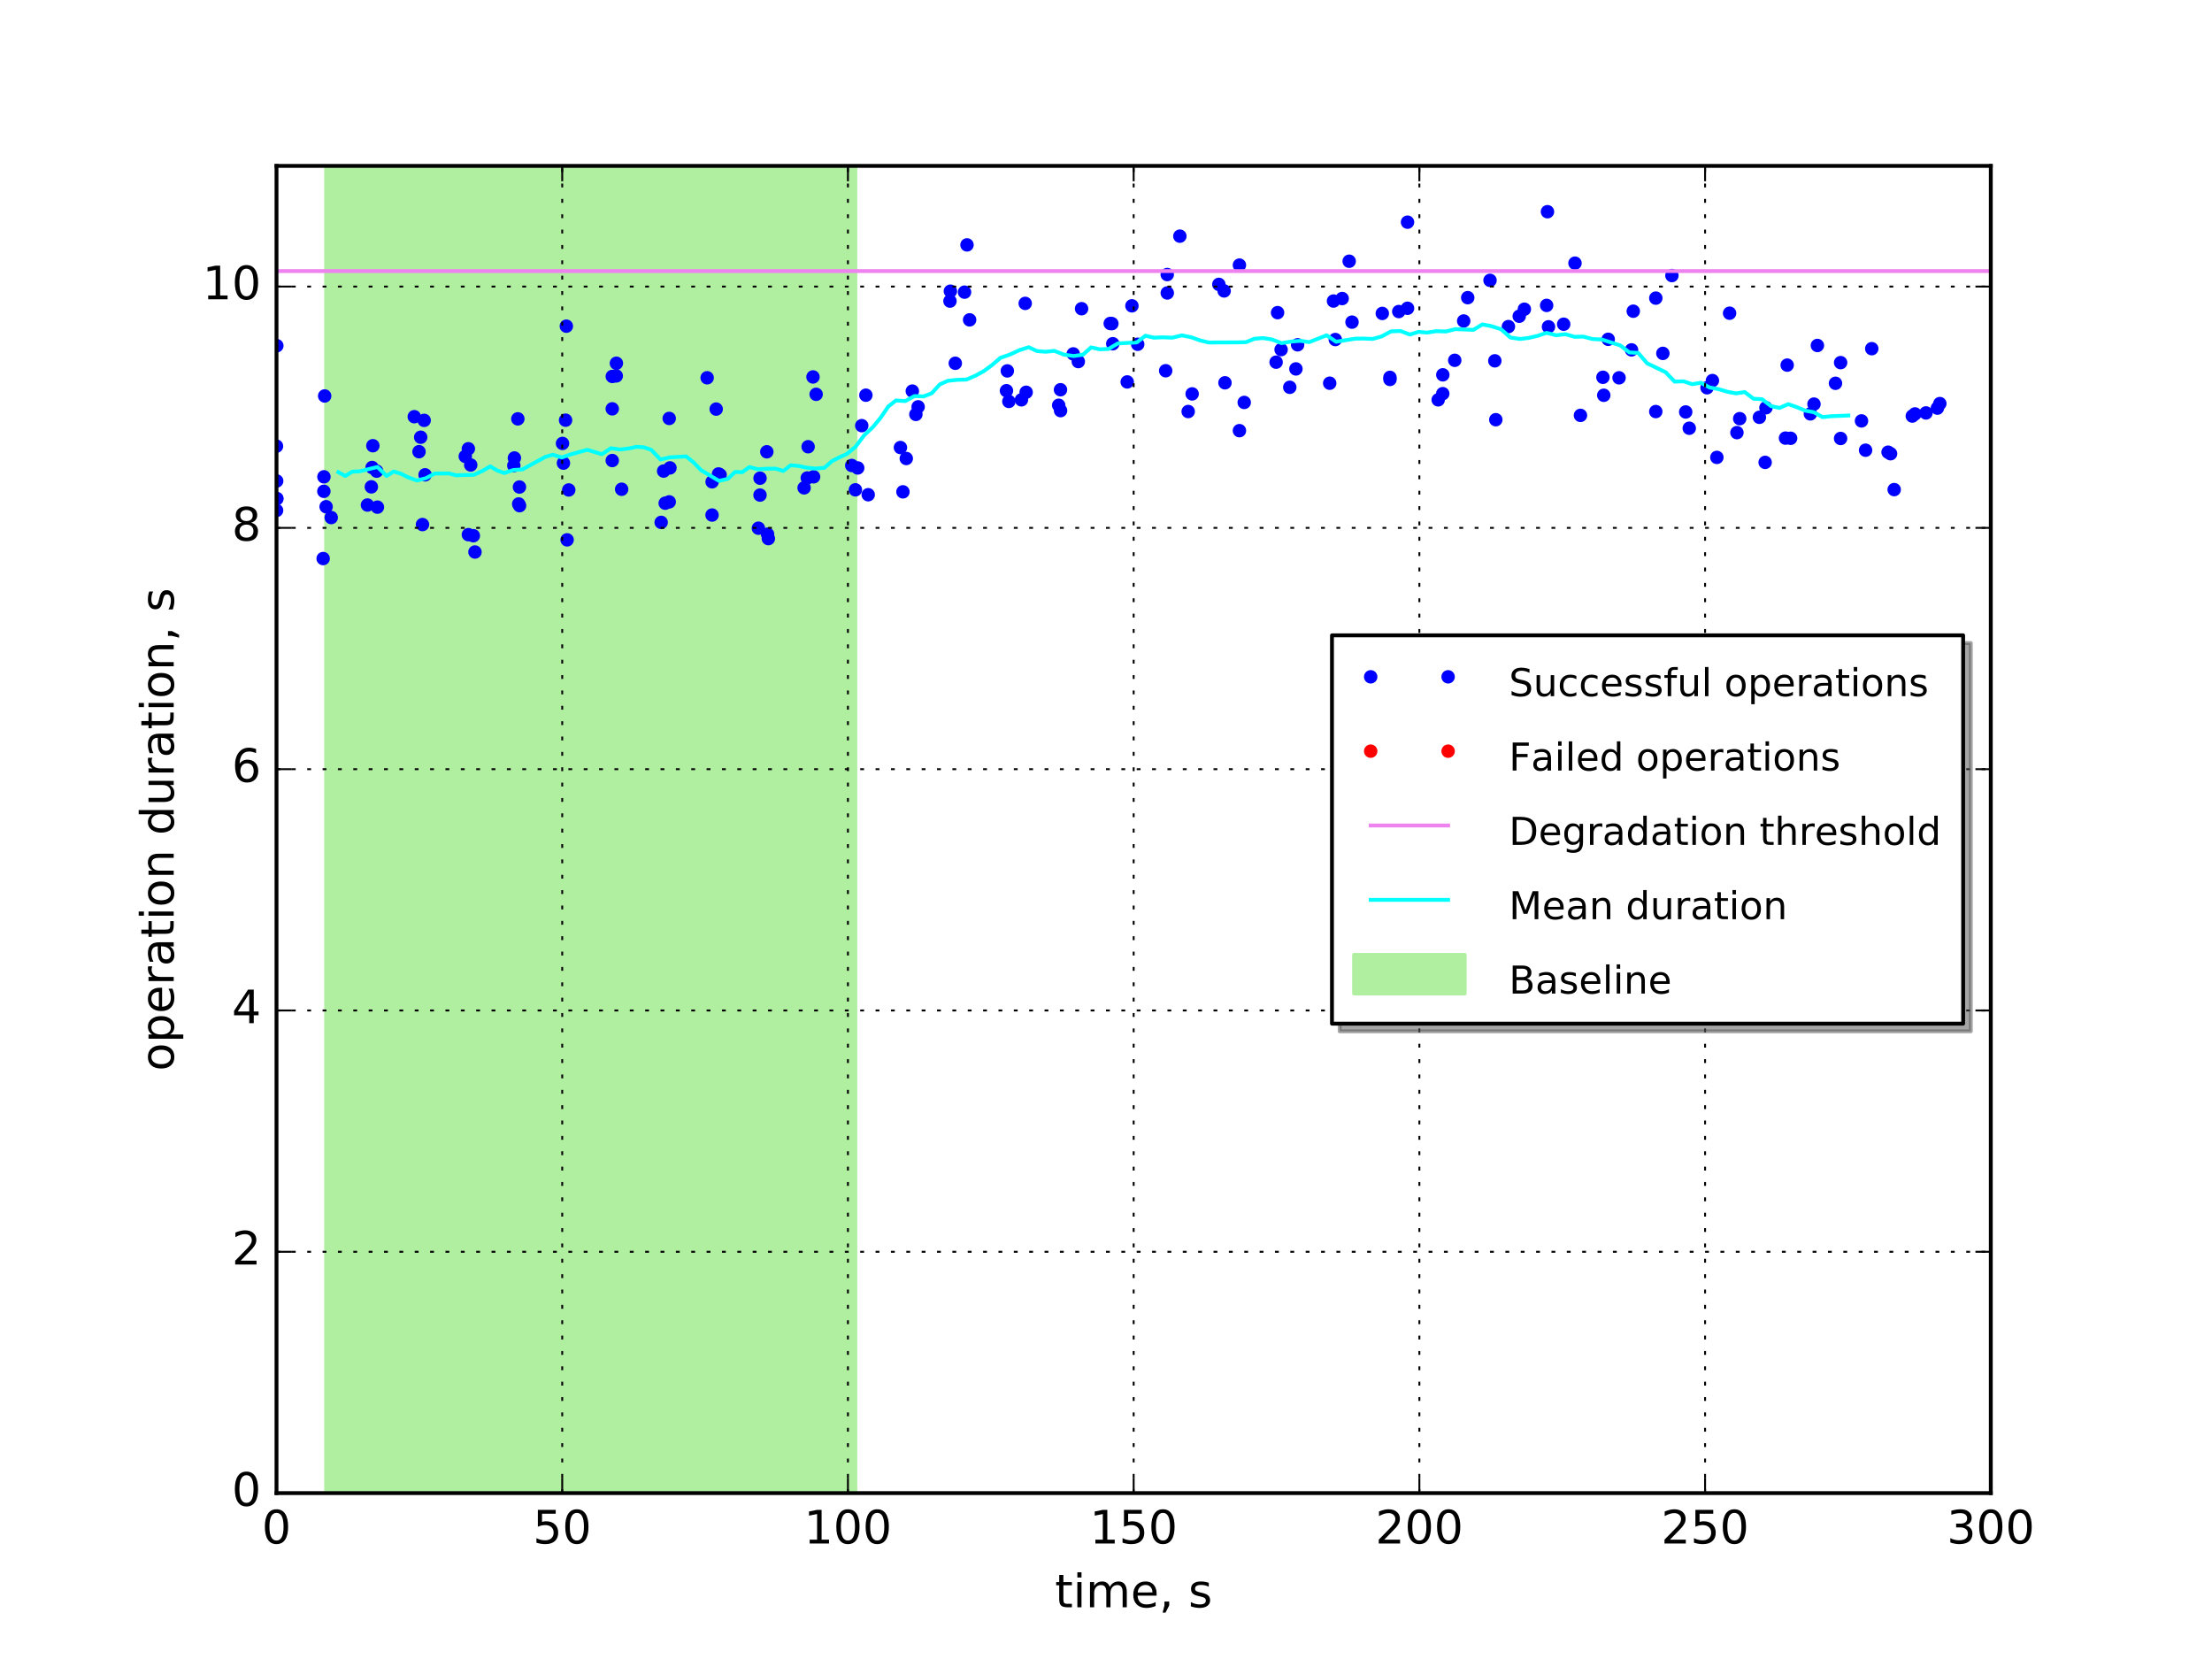 <?xml version="1.0" encoding="utf-8" standalone="no"?>
<!DOCTYPE svg PUBLIC "-//W3C//DTD SVG 1.1//EN"
  "http://www.w3.org/Graphics/SVG/1.1/DTD/svg11.dtd">
<!-- Created with matplotlib (http://matplotlib.org/) -->
<svg height="432pt" version="1.1" viewBox="0 0 576 432" width="576pt" xmlns="http://www.w3.org/2000/svg" xmlns:xlink="http://www.w3.org/1999/xlink">
 <defs>
  <style type="text/css">
*{stroke-linecap:butt;stroke-linejoin:round;stroke-miterlimit:100000;}
  </style>
 </defs>
 <g id="figure_1">
  <g id="patch_1">
   <path d="M 0 432 
L 576 432 
L 576 0 
L 0 0 
z
" style="fill:#ffffff;"/>
  </g>
  <g id="axes_1">
   <g id="patch_2">
    <path d="M 72 388.8 
L 518.4 388.8 
L 518.4 43.2 
L 72 43.2 
z
" style="fill:#ffffff;"/>
   </g>
   <g id="patch_3">
    <path clip-path="url(#pdf62634a0c)" d="M 84.919 388.8 
L 84.919 43.2 
L 222.744 43.2 
L 222.744 388.8 
z
" style="fill:#b0efa0;stroke:#b0efa0;stroke-linejoin:miter;"/>
   </g>
   <g id="line2d_1">
    <defs>
     <path d="M 0 1.5 
C 0.398 1.5 0.779 1.342 1.061 1.061 
C 1.342 0.779 1.5 0.398 1.5 0 
C 1.5 -0.398 1.342 -0.779 1.061 -1.061 
C 0.779 -1.342 0.398 -1.5 0 -1.5 
C -0.398 -1.5 -0.779 -1.342 -1.061 -1.061 
C -1.342 -0.779 -1.5 -0.398 -1.5 0 
C -1.5 0.398 -1.342 0.779 -1.061 1.061 
C -0.779 1.342 -0.398 1.5 0 1.5 
z
" id="m3ce156548a" style="stroke:#0000ff;stroke-width:0.5;"/>
    </defs>
    <g clip-path="url(#pdf62634a0c)">
     <use style="fill:#0000ff;stroke:#0000ff;stroke-width:0.5;" x="72.0" xlink:href="#m3ce156548a" y="116.179"/>
     <use style="fill:#0000ff;stroke:#0000ff;stroke-width:0.5;" x="72.023" xlink:href="#m3ce156548a" y="132.914"/>
     <use style="fill:#0000ff;stroke:#0000ff;stroke-width:0.5;" x="72.048" xlink:href="#m3ce156548a" y="125.245"/>
     <use style="fill:#0000ff;stroke:#0000ff;stroke-width:0.5;" x="72.064" xlink:href="#m3ce156548a" y="129.855"/>
     <use style="fill:#0000ff;stroke:#0000ff;stroke-width:0.5;" x="72.081" xlink:href="#m3ce156548a" y="129.833"/>
     <use style="fill:#0000ff;stroke:#0000ff;stroke-width:0.5;" x="72.089" xlink:href="#m3ce156548a" y="90.024"/>
     <use style="fill:#0000ff;stroke:#0000ff;stroke-width:0.5;" x="84.151" xlink:href="#m3ce156548a" y="145.446"/>
     <use style="fill:#0000ff;stroke:#0000ff;stroke-width:0.5;" x="84.335" xlink:href="#m3ce156548a" y="127.935"/>
     <use style="fill:#0000ff;stroke:#0000ff;stroke-width:0.5;" x="84.352" xlink:href="#m3ce156548a" y="124.164"/>
     <use style="fill:#0000ff;stroke:#0000ff;stroke-width:0.5;" x="84.543" xlink:href="#m3ce156548a" y="103.109"/>
     <use style="fill:#0000ff;stroke:#0000ff;stroke-width:0.5;" x="84.919" xlink:href="#m3ce156548a" y="131.95"/>
     <use style="fill:#0000ff;stroke:#0000ff;stroke-width:0.5;" x="86.246" xlink:href="#m3ce156548a" y="134.769"/>
     <use style="fill:#0000ff;stroke:#0000ff;stroke-width:0.5;" x="95.686" xlink:href="#m3ce156548a" y="131.508"/>
     <use style="fill:#0000ff;stroke:#0000ff;stroke-width:0.5;" x="96.696" xlink:href="#m3ce156548a" y="126.778"/>
     <use style="fill:#0000ff;stroke:#0000ff;stroke-width:0.5;" x="96.892" xlink:href="#m3ce156548a" y="121.734"/>
     <use style="fill:#0000ff;stroke:#0000ff;stroke-width:0.5;" x="97.091" xlink:href="#m3ce156548a" y="116.063"/>
     <use style="fill:#0000ff;stroke:#0000ff;stroke-width:0.5;" x="98.08" xlink:href="#m3ce156548a" y="122.685"/>
     <use style="fill:#0000ff;stroke:#0000ff;stroke-width:0.5;" x="98.283" xlink:href="#m3ce156548a" y="132.061"/>
     <use style="fill:#0000ff;stroke:#0000ff;stroke-width:0.5;" x="107.878" xlink:href="#m3ce156548a" y="108.509"/>
     <use style="fill:#0000ff;stroke:#0000ff;stroke-width:0.5;" x="109.112" xlink:href="#m3ce156548a" y="117.617"/>
     <use style="fill:#0000ff;stroke:#0000ff;stroke-width:0.5;" x="109.548" xlink:href="#m3ce156548a" y="113.856"/>
     <use style="fill:#0000ff;stroke:#0000ff;stroke-width:0.5;" x="110.013" xlink:href="#m3ce156548a" y="136.592"/>
     <use style="fill:#0000ff;stroke:#0000ff;stroke-width:0.5;" x="110.448" xlink:href="#m3ce156548a" y="109.462"/>
     <use style="fill:#0000ff;stroke:#0000ff;stroke-width:0.5;" x="110.69" xlink:href="#m3ce156548a" y="123.638"/>
     <use style="fill:#0000ff;stroke:#0000ff;stroke-width:0.5;" x="121.158" xlink:href="#m3ce156548a" y="118.843"/>
     <use style="fill:#0000ff;stroke:#0000ff;stroke-width:0.5;" x="121.96" xlink:href="#m3ce156548a" y="116.858"/>
     <use style="fill:#0000ff;stroke:#0000ff;stroke-width:0.5;" x="121.965" xlink:href="#m3ce156548a" y="139.222"/>
     <use style="fill:#0000ff;stroke:#0000ff;stroke-width:0.5;" x="122.576" xlink:href="#m3ce156548a" y="121.082"/>
     <use style="fill:#0000ff;stroke:#0000ff;stroke-width:0.5;" x="123.254" xlink:href="#m3ce156548a" y="139.499"/>
     <use style="fill:#0000ff;stroke:#0000ff;stroke-width:0.5;" x="123.683" xlink:href="#m3ce156548a" y="143.742"/>
     <use style="fill:#0000ff;stroke:#0000ff;stroke-width:0.5;" x="133.795" xlink:href="#m3ce156548a" y="121.233"/>
     <use style="fill:#0000ff;stroke:#0000ff;stroke-width:0.5;" x="133.948" xlink:href="#m3ce156548a" y="119.26"/>
     <use style="fill:#0000ff;stroke:#0000ff;stroke-width:0.5;" x="134.847" xlink:href="#m3ce156548a" y="109.071"/>
     <use style="fill:#0000ff;stroke:#0000ff;stroke-width:0.5;" x="135.067" xlink:href="#m3ce156548a" y="131.23"/>
     <use style="fill:#0000ff;stroke:#0000ff;stroke-width:0.5;" x="135.262" xlink:href="#m3ce156548a" y="126.821"/>
     <use style="fill:#0000ff;stroke:#0000ff;stroke-width:0.5;" x="135.294" xlink:href="#m3ce156548a" y="131.676"/>
     <use style="fill:#0000ff;stroke:#0000ff;stroke-width:0.5;" x="146.474" xlink:href="#m3ce156548a" y="115.467"/>
     <use style="fill:#0000ff;stroke:#0000ff;stroke-width:0.5;" x="146.718" xlink:href="#m3ce156548a" y="120.598"/>
     <use style="fill:#0000ff;stroke:#0000ff;stroke-width:0.5;" x="147.273" xlink:href="#m3ce156548a" y="109.416"/>
     <use style="fill:#0000ff;stroke:#0000ff;stroke-width:0.5;" x="147.476" xlink:href="#m3ce156548a" y="84.934"/>
     <use style="fill:#0000ff;stroke:#0000ff;stroke-width:0.5;" x="147.674" xlink:href="#m3ce156548a" y="140.574"/>
     <use style="fill:#0000ff;stroke:#0000ff;stroke-width:0.5;" x="148.1" xlink:href="#m3ce156548a" y="127.58"/>
     <use style="fill:#0000ff;stroke:#0000ff;stroke-width:0.5;" x="159.427" xlink:href="#m3ce156548a" y="119.923"/>
     <use style="fill:#0000ff;stroke:#0000ff;stroke-width:0.5;" x="159.428" xlink:href="#m3ce156548a" y="106.46"/>
     <use style="fill:#0000ff;stroke:#0000ff;stroke-width:0.5;" x="159.438" xlink:href="#m3ce156548a" y="98.024"/>
     <use style="fill:#0000ff;stroke:#0000ff;stroke-width:0.5;" x="160.476" xlink:href="#m3ce156548a" y="97.888"/>
     <use style="fill:#0000ff;stroke:#0000ff;stroke-width:0.5;" x="160.509" xlink:href="#m3ce156548a" y="94.592"/>
     <use style="fill:#0000ff;stroke:#0000ff;stroke-width:0.5;" x="161.873" xlink:href="#m3ce156548a" y="127.4"/>
     <use style="fill:#0000ff;stroke:#0000ff;stroke-width:0.5;" x="172.167" xlink:href="#m3ce156548a" y="136.027"/>
     <use style="fill:#0000ff;stroke:#0000ff;stroke-width:0.5;" x="172.806" xlink:href="#m3ce156548a" y="122.665"/>
     <use style="fill:#0000ff;stroke:#0000ff;stroke-width:0.5;" x="173.215" xlink:href="#m3ce156548a" y="131.03"/>
     <use style="fill:#0000ff;stroke:#0000ff;stroke-width:0.5;" x="174.26" xlink:href="#m3ce156548a" y="108.956"/>
     <use style="fill:#0000ff;stroke:#0000ff;stroke-width:0.5;" x="174.264" xlink:href="#m3ce156548a" y="130.688"/>
     <use style="fill:#0000ff;stroke:#0000ff;stroke-width:0.5;" x="174.454" xlink:href="#m3ce156548a" y="121.837"/>
     <use style="fill:#0000ff;stroke:#0000ff;stroke-width:0.5;" x="184.143" xlink:href="#m3ce156548a" y="98.371"/>
     <use style="fill:#0000ff;stroke:#0000ff;stroke-width:0.5;" x="185.415" xlink:href="#m3ce156548a" y="134.115"/>
     <use style="fill:#0000ff;stroke:#0000ff;stroke-width:0.5;" x="185.431" xlink:href="#m3ce156548a" y="125.462"/>
     <use style="fill:#0000ff;stroke:#0000ff;stroke-width:0.5;" x="186.494" xlink:href="#m3ce156548a" y="106.526"/>
     <use style="fill:#0000ff;stroke:#0000ff;stroke-width:0.5;" x="187.103" xlink:href="#m3ce156548a" y="123.413"/>
     <use style="fill:#0000ff;stroke:#0000ff;stroke-width:0.5;" x="187.518" xlink:href="#m3ce156548a" y="123.655"/>
     <use style="fill:#0000ff;stroke:#0000ff;stroke-width:0.5;" x="197.484" xlink:href="#m3ce156548a" y="137.543"/>
     <use style="fill:#0000ff;stroke:#0000ff;stroke-width:0.5;" x="197.904" xlink:href="#m3ce156548a" y="128.915"/>
     <use style="fill:#0000ff;stroke:#0000ff;stroke-width:0.5;" x="197.911" xlink:href="#m3ce156548a" y="124.517"/>
     <use style="fill:#0000ff;stroke:#0000ff;stroke-width:0.5;" x="199.677" xlink:href="#m3ce156548a" y="117.643"/>
     <use style="fill:#0000ff;stroke:#0000ff;stroke-width:0.5;" x="199.869" xlink:href="#m3ce156548a" y="139.096"/>
     <use style="fill:#0000ff;stroke:#0000ff;stroke-width:0.5;" x="200.08" xlink:href="#m3ce156548a" y="140.25"/>
     <use style="fill:#0000ff;stroke:#0000ff;stroke-width:0.5;" x="209.389" xlink:href="#m3ce156548a" y="127.036"/>
     <use style="fill:#0000ff;stroke:#0000ff;stroke-width:0.5;" x="210.218" xlink:href="#m3ce156548a" y="124.458"/>
     <use style="fill:#0000ff;stroke:#0000ff;stroke-width:0.5;" x="210.435" xlink:href="#m3ce156548a" y="116.329"/>
     <use style="fill:#0000ff;stroke:#0000ff;stroke-width:0.5;" x="211.702" xlink:href="#m3ce156548a" y="98.154"/>
     <use style="fill:#0000ff;stroke:#0000ff;stroke-width:0.5;" x="211.857" xlink:href="#m3ce156548a" y="124.157"/>
     <use style="fill:#0000ff;stroke:#0000ff;stroke-width:0.5;" x="212.523" xlink:href="#m3ce156548a" y="102.676"/>
     <use style="fill:#0000ff;stroke:#0000ff;stroke-width:0.5;" x="221.792" xlink:href="#m3ce156548a" y="121.209"/>
     <use style="fill:#0000ff;stroke:#0000ff;stroke-width:0.5;" x="222.744" xlink:href="#m3ce156548a" y="127.55"/>
     <use style="fill:#0000ff;stroke:#0000ff;stroke-width:0.5;" x="223.344" xlink:href="#m3ce156548a" y="121.853"/>
     <use style="fill:#0000ff;stroke:#0000ff;stroke-width:0.5;" x="224.397" xlink:href="#m3ce156548a" y="110.837"/>
     <use style="fill:#0000ff;stroke:#0000ff;stroke-width:0.5;" x="225.472" xlink:href="#m3ce156548a" y="102.904"/>
     <use style="fill:#0000ff;stroke:#0000ff;stroke-width:0.5;" x="226.079" xlink:href="#m3ce156548a" y="128.824"/>
     <use style="fill:#0000ff;stroke:#0000ff;stroke-width:0.5;" x="234.47" xlink:href="#m3ce156548a" y="116.539"/>
     <use style="fill:#0000ff;stroke:#0000ff;stroke-width:0.5;" x="235.122" xlink:href="#m3ce156548a" y="128.074"/>
     <use style="fill:#0000ff;stroke:#0000ff;stroke-width:0.5;" x="235.992" xlink:href="#m3ce156548a" y="119.39"/>
     <use style="fill:#0000ff;stroke:#0000ff;stroke-width:0.5;" x="237.567" xlink:href="#m3ce156548a" y="101.84"/>
     <use style="fill:#0000ff;stroke:#0000ff;stroke-width:0.5;" x="238.493" xlink:href="#m3ce156548a" y="107.91"/>
     <use style="fill:#0000ff;stroke:#0000ff;stroke-width:0.5;" x="239.081" xlink:href="#m3ce156548a" y="105.94"/>
     <use style="fill:#0000ff;stroke:#0000ff;stroke-width:0.5;" x="247.371" xlink:href="#m3ce156548a" y="78.404"/>
     <use style="fill:#0000ff;stroke:#0000ff;stroke-width:0.5;" x="247.476" xlink:href="#m3ce156548a" y="75.825"/>
     <use style="fill:#0000ff;stroke:#0000ff;stroke-width:0.5;" x="248.757" xlink:href="#m3ce156548a" y="94.595"/>
     <use style="fill:#0000ff;stroke:#0000ff;stroke-width:0.5;" x="251.164" xlink:href="#m3ce156548a" y="76.074"/>
     <use style="fill:#0000ff;stroke:#0000ff;stroke-width:0.5;" x="251.806" xlink:href="#m3ce156548a" y="63.767"/>
     <use style="fill:#0000ff;stroke:#0000ff;stroke-width:0.5;" x="252.485" xlink:href="#m3ce156548a" y="83.289"/>
     <use style="fill:#0000ff;stroke:#0000ff;stroke-width:0.5;" x="262.079" xlink:href="#m3ce156548a" y="101.741"/>
     <use style="fill:#0000ff;stroke:#0000ff;stroke-width:0.5;" x="262.305" xlink:href="#m3ce156548a" y="96.582"/>
     <use style="fill:#0000ff;stroke:#0000ff;stroke-width:0.5;" x="262.703" xlink:href="#m3ce156548a" y="104.531"/>
     <use style="fill:#0000ff;stroke:#0000ff;stroke-width:0.5;" x="265.98" xlink:href="#m3ce156548a" y="104.113"/>
     <use style="fill:#0000ff;stroke:#0000ff;stroke-width:0.5;" x="266.963" xlink:href="#m3ce156548a" y="79"/>
     <use style="fill:#0000ff;stroke:#0000ff;stroke-width:0.5;" x="267.206" xlink:href="#m3ce156548a" y="102.145"/>
     <use style="fill:#0000ff;stroke:#0000ff;stroke-width:0.5;" x="275.683" xlink:href="#m3ce156548a" y="105.529"/>
     <use style="fill:#0000ff;stroke:#0000ff;stroke-width:0.5;" x="276.152" xlink:href="#m3ce156548a" y="101.485"/>
     <use style="fill:#0000ff;stroke:#0000ff;stroke-width:0.5;" x="276.174" xlink:href="#m3ce156548a" y="106.924"/>
     <use style="fill:#0000ff;stroke:#0000ff;stroke-width:0.5;" x="279.469" xlink:href="#m3ce156548a" y="92.153"/>
     <use style="fill:#0000ff;stroke:#0000ff;stroke-width:0.5;" x="280.788" xlink:href="#m3ce156548a" y="94.152"/>
     <use style="fill:#0000ff;stroke:#0000ff;stroke-width:0.5;" x="281.642" xlink:href="#m3ce156548a" y="80.385"/>
     <use style="fill:#0000ff;stroke:#0000ff;stroke-width:0.5;" x="289.104" xlink:href="#m3ce156548a" y="84.233"/>
     <use style="fill:#0000ff;stroke:#0000ff;stroke-width:0.5;" x="289.529" xlink:href="#m3ce156548a" y="84.269"/>
     <use style="fill:#0000ff;stroke:#0000ff;stroke-width:0.5;" x="289.765" xlink:href="#m3ce156548a" y="89.504"/>
     <use style="fill:#0000ff;stroke:#0000ff;stroke-width:0.5;" x="293.524" xlink:href="#m3ce156548a" y="99.453"/>
     <use style="fill:#0000ff;stroke:#0000ff;stroke-width:0.5;" x="294.752" xlink:href="#m3ce156548a" y="79.638"/>
     <use style="fill:#0000ff;stroke:#0000ff;stroke-width:0.5;" x="296.254" xlink:href="#m3ce156548a" y="89.649"/>
     <use style="fill:#0000ff;stroke:#0000ff;stroke-width:0.5;" x="303.538" xlink:href="#m3ce156548a" y="96.539"/>
     <use style="fill:#0000ff;stroke:#0000ff;stroke-width:0.5;" x="303.946" xlink:href="#m3ce156548a" y="71.492"/>
     <use style="fill:#0000ff;stroke:#0000ff;stroke-width:0.5;" x="303.957" xlink:href="#m3ce156548a" y="76.288"/>
     <use style="fill:#0000ff;stroke:#0000ff;stroke-width:0.5;" x="307.232" xlink:href="#m3ce156548a" y="61.495"/>
     <use style="fill:#0000ff;stroke:#0000ff;stroke-width:0.5;" x="309.401" xlink:href="#m3ce156548a" y="107.16"/>
     <use style="fill:#0000ff;stroke:#0000ff;stroke-width:0.5;" x="310.432" xlink:href="#m3ce156548a" y="102.567"/>
     <use style="fill:#0000ff;stroke:#0000ff;stroke-width:0.5;" x="317.385" xlink:href="#m3ce156548a" y="74.053"/>
     <use style="fill:#0000ff;stroke:#0000ff;stroke-width:0.5;" x="318.763" xlink:href="#m3ce156548a" y="75.755"/>
     <use style="fill:#0000ff;stroke:#0000ff;stroke-width:0.5;" x="318.98" xlink:href="#m3ce156548a" y="99.678"/>
     <use style="fill:#0000ff;stroke:#0000ff;stroke-width:0.5;" x="322.744" xlink:href="#m3ce156548a" y="69.031"/>
     <use style="fill:#0000ff;stroke:#0000ff;stroke-width:0.5;" x="322.747" xlink:href="#m3ce156548a" y="112.143"/>
     <use style="fill:#0000ff;stroke:#0000ff;stroke-width:0.5;" x="323.993" xlink:href="#m3ce156548a" y="104.795"/>
     <use style="fill:#0000ff;stroke:#0000ff;stroke-width:0.5;" x="332.298" xlink:href="#m3ce156548a" y="94.306"/>
     <use style="fill:#0000ff;stroke:#0000ff;stroke-width:0.5;" x="332.678" xlink:href="#m3ce156548a" y="81.408"/>
     <use style="fill:#0000ff;stroke:#0000ff;stroke-width:0.5;" x="333.599" xlink:href="#m3ce156548a" y="91.04"/>
     <use style="fill:#0000ff;stroke:#0000ff;stroke-width:0.5;" x="335.855" xlink:href="#m3ce156548a" y="100.852"/>
     <use style="fill:#0000ff;stroke:#0000ff;stroke-width:0.5;" x="337.454" xlink:href="#m3ce156548a" y="96.065"/>
     <use style="fill:#0000ff;stroke:#0000ff;stroke-width:0.5;" x="337.895" xlink:href="#m3ce156548a" y="89.788"/>
     <use style="fill:#0000ff;stroke:#0000ff;stroke-width:0.5;" x="346.251" xlink:href="#m3ce156548a" y="99.787"/>
     <use style="fill:#0000ff;stroke:#0000ff;stroke-width:0.5;" x="347.241" xlink:href="#m3ce156548a" y="78.387"/>
     <use style="fill:#0000ff;stroke:#0000ff;stroke-width:0.5;" x="347.707" xlink:href="#m3ce156548a" y="88.417"/>
     <use style="fill:#0000ff;stroke:#0000ff;stroke-width:0.5;" x="349.497" xlink:href="#m3ce156548a" y="77.74"/>
     <use style="fill:#0000ff;stroke:#0000ff;stroke-width:0.5;" x="351.324" xlink:href="#m3ce156548a" y="68.025"/>
     <use style="fill:#0000ff;stroke:#0000ff;stroke-width:0.5;" x="352.062" xlink:href="#m3ce156548a" y="83.878"/>
     <use style="fill:#0000ff;stroke:#0000ff;stroke-width:0.5;" x="359.945" xlink:href="#m3ce156548a" y="81.617"/>
     <use style="fill:#0000ff;stroke:#0000ff;stroke-width:0.5;" x="361.938" xlink:href="#m3ce156548a" y="98.266"/>
     <use style="fill:#0000ff;stroke:#0000ff;stroke-width:0.5;" x="361.948" xlink:href="#m3ce156548a" y="98.804"/>
     <use style="fill:#0000ff;stroke:#0000ff;stroke-width:0.5;" x="364.235" xlink:href="#m3ce156548a" y="81.124"/>
     <use style="fill:#0000ff;stroke:#0000ff;stroke-width:0.5;" x="366.515" xlink:href="#m3ce156548a" y="57.853"/>
     <use style="fill:#0000ff;stroke:#0000ff;stroke-width:0.5;" x="366.521" xlink:href="#m3ce156548a" y="80.272"/>
     <use style="fill:#0000ff;stroke:#0000ff;stroke-width:0.5;" x="374.502" xlink:href="#m3ce156548a" y="104.114"/>
     <use style="fill:#0000ff;stroke:#0000ff;stroke-width:0.5;" x="375.689" xlink:href="#m3ce156548a" y="102.512"/>
     <use style="fill:#0000ff;stroke:#0000ff;stroke-width:0.5;" x="375.704" xlink:href="#m3ce156548a" y="97.603"/>
     <use style="fill:#0000ff;stroke:#0000ff;stroke-width:0.5;" x="378.812" xlink:href="#m3ce156548a" y="93.823"/>
     <use style="fill:#0000ff;stroke:#0000ff;stroke-width:0.5;" x="381.141" xlink:href="#m3ce156548a" y="83.584"/>
     <use style="fill:#0000ff;stroke:#0000ff;stroke-width:0.5;" x="382.194" xlink:href="#m3ce156548a" y="77.51"/>
     <use style="fill:#0000ff;stroke:#0000ff;stroke-width:0.5;" x="387.998" xlink:href="#m3ce156548a" y="73.003"/>
     <use style="fill:#0000ff;stroke:#0000ff;stroke-width:0.5;" x="389.252" xlink:href="#m3ce156548a" y="93.958"/>
     <use style="fill:#0000ff;stroke:#0000ff;stroke-width:0.5;" x="389.501" xlink:href="#m3ce156548a" y="109.29"/>
     <use style="fill:#0000ff;stroke:#0000ff;stroke-width:0.5;" x="392.788" xlink:href="#m3ce156548a" y="85.043"/>
     <use style="fill:#0000ff;stroke:#0000ff;stroke-width:0.5;" x="395.605" xlink:href="#m3ce156548a" y="82.344"/>
     <use style="fill:#0000ff;stroke:#0000ff;stroke-width:0.5;" x="396.941" xlink:href="#m3ce156548a" y="80.522"/>
     <use style="fill:#0000ff;stroke:#0000ff;stroke-width:0.5;" x="402.744" xlink:href="#m3ce156548a" y="79.524"/>
     <use style="fill:#0000ff;stroke:#0000ff;stroke-width:0.5;" x="402.959" xlink:href="#m3ce156548a" y="55.128"/>
     <use style="fill:#0000ff;stroke:#0000ff;stroke-width:0.5;" x="403.221" xlink:href="#m3ce156548a" y="85.099"/>
     <use style="fill:#0000ff;stroke:#0000ff;stroke-width:0.5;" x="407.18" xlink:href="#m3ce156548a" y="84.424"/>
     <use style="fill:#0000ff;stroke:#0000ff;stroke-width:0.5;" x="410.124" xlink:href="#m3ce156548a" y="68.526"/>
     <use style="fill:#0000ff;stroke:#0000ff;stroke-width:0.5;" x="411.547" xlink:href="#m3ce156548a" y="108.164"/>
     <use style="fill:#0000ff;stroke:#0000ff;stroke-width:0.5;" x="417.401" xlink:href="#m3ce156548a" y="98.246"/>
     <use style="fill:#0000ff;stroke:#0000ff;stroke-width:0.5;" x="417.615" xlink:href="#m3ce156548a" y="102.927"/>
     <use style="fill:#0000ff;stroke:#0000ff;stroke-width:0.5;" x="418.773" xlink:href="#m3ce156548a" y="88.354"/>
     <use style="fill:#0000ff;stroke:#0000ff;stroke-width:0.5;" x="421.601" xlink:href="#m3ce156548a" y="98.382"/>
     <use style="fill:#0000ff;stroke:#0000ff;stroke-width:0.5;" x="424.846" xlink:href="#m3ce156548a" y="91.107"/>
     <use style="fill:#0000ff;stroke:#0000ff;stroke-width:0.5;" x="425.298" xlink:href="#m3ce156548a" y="81.036"/>
     <use style="fill:#0000ff;stroke:#0000ff;stroke-width:0.5;" x="431.16" xlink:href="#m3ce156548a" y="107.17"/>
     <use style="fill:#0000ff;stroke:#0000ff;stroke-width:0.5;" x="431.168" xlink:href="#m3ce156548a" y="77.63"/>
     <use style="fill:#0000ff;stroke:#0000ff;stroke-width:0.5;" x="433.008" xlink:href="#m3ce156548a" y="92.02"/>
     <use style="fill:#0000ff;stroke:#0000ff;stroke-width:0.5;" x="435.362" xlink:href="#m3ce156548a" y="71.755"/>
     <use style="fill:#0000ff;stroke:#0000ff;stroke-width:0.5;" x="438.951" xlink:href="#m3ce156548a" y="107.275"/>
     <use style="fill:#0000ff;stroke:#0000ff;stroke-width:0.5;" x="439.879" xlink:href="#m3ce156548a" y="111.511"/>
     <use style="fill:#0000ff;stroke:#0000ff;stroke-width:0.5;" x="444.505" xlink:href="#m3ce156548a" y="100.972"/>
     <use style="fill:#0000ff;stroke:#0000ff;stroke-width:0.5;" x="445.911" xlink:href="#m3ce156548a" y="99.097"/>
     <use style="fill:#0000ff;stroke:#0000ff;stroke-width:0.5;" x="447.07" xlink:href="#m3ce156548a" y="119.103"/>
     <use style="fill:#0000ff;stroke:#0000ff;stroke-width:0.5;" x="450.383" xlink:href="#m3ce156548a" y="81.556"/>
     <use style="fill:#0000ff;stroke:#0000ff;stroke-width:0.5;" x="452.293" xlink:href="#m3ce156548a" y="112.656"/>
     <use style="fill:#0000ff;stroke:#0000ff;stroke-width:0.5;" x="453.018" xlink:href="#m3ce156548a" y="109.014"/>
     <use style="fill:#0000ff;stroke:#0000ff;stroke-width:0.5;" x="458.143" xlink:href="#m3ce156548a" y="108.666"/>
     <use style="fill:#0000ff;stroke:#0000ff;stroke-width:0.5;" x="459.639" xlink:href="#m3ce156548a" y="120.404"/>
     <use style="fill:#0000ff;stroke:#0000ff;stroke-width:0.5;" x="459.849" xlink:href="#m3ce156548a" y="106.18"/>
     <use style="fill:#0000ff;stroke:#0000ff;stroke-width:0.5;" x="464.942" xlink:href="#m3ce156548a" y="114.081"/>
     <use style="fill:#0000ff;stroke:#0000ff;stroke-width:0.5;" x="465.377" xlink:href="#m3ce156548a" y="95.075"/>
     <use style="fill:#0000ff;stroke:#0000ff;stroke-width:0.5;" x="466.274" xlink:href="#m3ce156548a" y="114.127"/>
     <use style="fill:#0000ff;stroke:#0000ff;stroke-width:0.5;" x="471.415" xlink:href="#m3ce156548a" y="107.771"/>
     <use style="fill:#0000ff;stroke:#0000ff;stroke-width:0.5;" x="472.356" xlink:href="#m3ce156548a" y="105.225"/>
     <use style="fill:#0000ff;stroke:#0000ff;stroke-width:0.5;" x="473.243" xlink:href="#m3ce156548a" y="89.96"/>
     <use style="fill:#0000ff;stroke:#0000ff;stroke-width:0.5;" x="477.958" xlink:href="#m3ce156548a" y="99.809"/>
     <use style="fill:#0000ff;stroke:#0000ff;stroke-width:0.5;" x="479.288" xlink:href="#m3ce156548a" y="114.174"/>
     <use style="fill:#0000ff;stroke:#0000ff;stroke-width:0.5;" x="479.293" xlink:href="#m3ce156548a" y="94.425"/>
     <use style="fill:#0000ff;stroke:#0000ff;stroke-width:0.5;" x="484.731" xlink:href="#m3ce156548a" y="109.601"/>
     <use style="fill:#0000ff;stroke:#0000ff;stroke-width:0.5;" x="485.792" xlink:href="#m3ce156548a" y="117.232"/>
     <use style="fill:#0000ff;stroke:#0000ff;stroke-width:0.5;" x="487.401" xlink:href="#m3ce156548a" y="90.792"/>
     <use style="fill:#0000ff;stroke:#0000ff;stroke-width:0.5;" x="491.65" xlink:href="#m3ce156548a" y="117.746"/>
     <use style="fill:#0000ff;stroke:#0000ff;stroke-width:0.5;" x="492.299" xlink:href="#m3ce156548a" y="118.145"/>
     <use style="fill:#0000ff;stroke:#0000ff;stroke-width:0.5;" x="493.24" xlink:href="#m3ce156548a" y="127.49"/>
     <use style="fill:#0000ff;stroke:#0000ff;stroke-width:0.5;" x="497.959" xlink:href="#m3ce156548a" y="108.339"/>
     <use style="fill:#0000ff;stroke:#0000ff;stroke-width:0.5;" x="498.658" xlink:href="#m3ce156548a" y="107.786"/>
     <use style="fill:#0000ff;stroke:#0000ff;stroke-width:0.5;" x="501.52" xlink:href="#m3ce156548a" y="107.527"/>
     <use style="fill:#0000ff;stroke:#0000ff;stroke-width:0.5;" x="504.492" xlink:href="#m3ce156548a" y="106.273"/>
     <use style="fill:#0000ff;stroke:#0000ff;stroke-width:0.5;" x="505.128" xlink:href="#m3ce156548a" y="105.091"/>
    </g>
   </g>
   <g id="line2d_2"/>
   <g id="line2d_3">
    <path clip-path="url(#pdf62634a0c)" d="M 72 70.59 
L 518.4 70.59 
" style="fill:none;stroke:#ee82ee;stroke-linecap:square;"/>
   </g>
   <g id="line2d_4">
    <path clip-path="url(#pdf62634a0c)" d="M 88.101 122.963 
L 89.911 123.936 
L 91.741 122.819 
L 93.581 122.742 
L 98.294 121.6 
L 100.669 123.943 
L 102.499 122.783 
L 104.352 123.333 
L 106.225 124.266 
L 108.57 125.129 
L 110.905 124.524 
L 113.219 123.301 
L 116.931 123.289 
L 118.76 123.763 
L 123.427 123.635 
L 125.76 122.557 
L 127.646 121.434 
L 129.482 122.527 
L 131.318 123.181 
L 133.671 122.387 
L 136.003 122.244 
L 142.032 118.966 
L 143.933 118.403 
L 146.294 119.115 
L 148.654 118.313 
L 152.94 117.123 
L 156.745 118.275 
L 159.082 116.711 
L 161.471 117.058 
L 163.858 116.762 
L 165.764 116.336 
L 167.687 116.47 
L 169.603 117.149 
L 171.985 119.654 
L 174.377 119.099 
L 178.665 118.844 
L 180.591 120.398 
L 182.526 122.409 
L 187.223 125.219 
L 189.535 124.692 
L 191.418 122.889 
L 193.277 122.96 
L 195.149 121.609 
L 197.413 122.193 
L 199.721 122.043 
L 202.049 122.044 
L 203.966 122.638 
L 205.874 121.152 
L 207.809 121.312 
L 210.094 121.789 
L 212.38 122.01 
L 214.689 121.807 
L 216.598 120.107 
L 218.53 119.107 
L 220.491 118.222 
L 222.762 116.354 
L 225.029 113.341 
L 227.347 111.167 
L 229.336 108.74 
L 231.317 105.85 
L 233.319 104.277 
L 235.718 104.448 
L 238.12 103.135 
L 240.51 103.223 
L 242.614 102.409 
L 244.719 100.097 
L 246.808 99.158 
L 249.25 98.906 
L 251.664 98.838 
L 254.049 97.795 
L 256.192 96.634 
L 258.366 95.019 
L 260.54 93.161 
L 262.994 92.323 
L 265.425 91.197 
L 267.838 90.414 
L 270.036 91.417 
L 272.287 91.598 
L 274.549 91.363 
L 277.043 92.337 
L 279.526 92.705 
L 281.977 92.372 
L 284.127 90.455 
L 286.37 90.959 
L 288.642 90.865 
L 291.09 89.434 
L 296.022 89.162 
L 298.263 87.424 
L 300.482 87.932 
L 302.759 87.83 
L 305.275 87.933 
L 307.746 87.326 
L 310.22 87.833 
L 312.446 88.625 
L 314.728 89.186 
L 322.031 89.156 
L 324.481 89.097 
L 326.669 88.202 
L 328.925 88.037 
L 331.216 88.399 
L 333.726 89.357 
L 336.228 88.933 
L 338.681 88.754 
L 340.912 89.091 
L 345.45 87.314 
L 347.915 88.985 
L 352.898 88.184 
L 355.113 88.161 
L 357.421 88.264 
L 359.735 87.62 
L 362.218 86.294 
L 364.684 86.194 
L 367.142 87.122 
L 369.358 86.42 
L 371.661 86.609 
L 374.005 86.233 
L 376.541 86.318 
L 379 85.703 
L 383.685 85.895 
L 385.98 84.479 
L 388.342 84.925 
L 390.873 85.74 
L 393.307 87.886 
L 395.795 88.271 
L 398.038 87.998 
L 400.378 87.455 
L 402.74 86.666 
L 405.233 87.302 
L 407.615 87.018 
L 410.035 87.709 
L 412.29 87.65 
L 414.657 88.284 
L 417.056 88.39 
L 421.914 89.946 
L 424.301 91.783 
L 426.57 91.88 
L 428.919 94.619 
L 433.717 96.913 
L 436.075 99.383 
L 438.375 99.289 
L 440.639 100.043 
L 442.913 99.669 
L 445.175 100.896 
L 447.547 101.343 
L 449.809 102.015 
L 452.093 102.44 
L 454.321 102.09 
L 456.612 103.83 
L 458.817 103.945 
L 461.167 105.747 
L 463.398 106.221 
L 465.661 105.234 
L 467.906 106.033 
L 470.115 106.94 
L 472.314 107.34 
L 474.579 108.615 
L 476.787 108.383 
L 481.304 108.198 
L 481.304 108.198 
" style="fill:none;stroke:#00ffff;stroke-linecap:square;"/>
   </g>
   <g id="patch_4">
    <path d="M 72 43.2 
L 518.4 43.2 
" style="fill:none;stroke:#000000;stroke-linecap:square;stroke-linejoin:miter;"/>
   </g>
   <g id="patch_5">
    <path d="M 518.4 388.8 
L 518.4 43.2 
" style="fill:none;stroke:#000000;stroke-linecap:square;stroke-linejoin:miter;"/>
   </g>
   <g id="patch_6">
    <path d="M 72 388.8 
L 518.4 388.8 
" style="fill:none;stroke:#000000;stroke-linecap:square;stroke-linejoin:miter;"/>
   </g>
   <g id="patch_7">
    <path d="M 72 388.8 
L 72 43.2 
" style="fill:none;stroke:#000000;stroke-linecap:square;stroke-linejoin:miter;"/>
   </g>
   <g id="matplotlib.axis_1">
    <g id="xtick_1">
     <g id="line2d_5">
      <path clip-path="url(#pdf62634a0c)" d="M 72 388.8 
L 72 43.2 
" style="fill:none;stroke:#000000;stroke-dasharray:1,3;stroke-dashoffset:0.0;stroke-width:0.5;"/>
     </g>
     <g id="line2d_6">
      <defs>
       <path d="M 0 0 
L 0 -4 
" id="m04bbee9376" style="stroke:#000000;stroke-width:0.5;"/>
      </defs>
      <g>
       <use style="stroke:#000000;stroke-width:0.5;" x="72.0" xlink:href="#m04bbee9376" y="388.8"/>
      </g>
     </g>
     <g id="line2d_7">
      <defs>
       <path d="M 0 0 
L 0 4 
" id="mddb425119e" style="stroke:#000000;stroke-width:0.5;"/>
      </defs>
      <g>
       <use style="stroke:#000000;stroke-width:0.5;" x="72.0" xlink:href="#mddb425119e" y="43.2"/>
      </g>
     </g>
     <g id="text_1">
      <!-- 0 -->
      <defs>
       <path d="M 31.781 66.406 
Q 24.172 66.406 20.328 58.906 
Q 16.5 51.422 16.5 36.375 
Q 16.5 21.391 20.328 13.891 
Q 24.172 6.391 31.781 6.391 
Q 39.453 6.391 43.281 13.891 
Q 47.125 21.391 47.125 36.375 
Q 47.125 51.422 43.281 58.906 
Q 39.453 66.406 31.781 66.406 
M 31.781 74.219 
Q 44.047 74.219 50.516 64.516 
Q 56.984 54.828 56.984 36.375 
Q 56.984 17.969 50.516 8.266 
Q 44.047 -1.422 31.781 -1.422 
Q 19.531 -1.422 13.062 8.266 
Q 6.594 17.969 6.594 36.375 
Q 6.594 54.828 13.062 64.516 
Q 19.531 74.219 31.781 74.219 
" id="BitstreamVeraSans-Roman-30"/>
      </defs>
      <g transform="translate(68.183 401.918)scale(0.12 -0.12)">
       <use xlink:href="#BitstreamVeraSans-Roman-30"/>
      </g>
     </g>
    </g>
    <g id="xtick_2">
     <g id="line2d_8">
      <path clip-path="url(#pdf62634a0c)" d="M 146.4 388.8 
L 146.4 43.2 
" style="fill:none;stroke:#000000;stroke-dasharray:1,3;stroke-dashoffset:0.0;stroke-width:0.5;"/>
     </g>
     <g id="line2d_9">
      <g>
       <use style="stroke:#000000;stroke-width:0.5;" x="146.4" xlink:href="#m04bbee9376" y="388.8"/>
      </g>
     </g>
     <g id="line2d_10">
      <g>
       <use style="stroke:#000000;stroke-width:0.5;" x="146.4" xlink:href="#mddb425119e" y="43.2"/>
      </g>
     </g>
     <g id="text_2">
      <!-- 50 -->
      <defs>
       <path d="M 10.797 72.906 
L 49.516 72.906 
L 49.516 64.594 
L 19.828 64.594 
L 19.828 46.734 
Q 21.969 47.469 24.109 47.828 
Q 26.266 48.188 28.422 48.188 
Q 40.625 48.188 47.75 41.5 
Q 54.891 34.812 54.891 23.391 
Q 54.891 11.625 47.562 5.094 
Q 40.234 -1.422 26.906 -1.422 
Q 22.312 -1.422 17.547 -0.641 
Q 12.797 0.141 7.719 1.703 
L 7.719 11.625 
Q 12.109 9.234 16.797 8.062 
Q 21.484 6.891 26.703 6.891 
Q 35.156 6.891 40.078 11.328 
Q 45.016 15.766 45.016 23.391 
Q 45.016 31 40.078 35.438 
Q 35.156 39.891 26.703 39.891 
Q 22.75 39.891 18.812 39.016 
Q 14.891 38.141 10.797 36.281 
z
" id="BitstreamVeraSans-Roman-35"/>
      </defs>
      <g transform="translate(138.765 401.918)scale(0.12 -0.12)">
       <use xlink:href="#BitstreamVeraSans-Roman-35"/>
       <use x="63.623" xlink:href="#BitstreamVeraSans-Roman-30"/>
      </g>
     </g>
    </g>
    <g id="xtick_3">
     <g id="line2d_11">
      <path clip-path="url(#pdf62634a0c)" d="M 220.8 388.8 
L 220.8 43.2 
" style="fill:none;stroke:#000000;stroke-dasharray:1,3;stroke-dashoffset:0.0;stroke-width:0.5;"/>
     </g>
     <g id="line2d_12">
      <g>
       <use style="stroke:#000000;stroke-width:0.5;" x="220.8" xlink:href="#m04bbee9376" y="388.8"/>
      </g>
     </g>
     <g id="line2d_13">
      <g>
       <use style="stroke:#000000;stroke-width:0.5;" x="220.8" xlink:href="#mddb425119e" y="43.2"/>
      </g>
     </g>
     <g id="text_3">
      <!-- 100 -->
      <defs>
       <path d="M 12.406 8.297 
L 28.516 8.297 
L 28.516 63.922 
L 10.984 60.406 
L 10.984 69.391 
L 28.422 72.906 
L 38.281 72.906 
L 38.281 8.297 
L 54.391 8.297 
L 54.391 0 
L 12.406 0 
z
" id="BitstreamVeraSans-Roman-31"/>
      </defs>
      <g transform="translate(209.347 401.918)scale(0.12 -0.12)">
       <use xlink:href="#BitstreamVeraSans-Roman-31"/>
       <use x="63.623" xlink:href="#BitstreamVeraSans-Roman-30"/>
       <use x="127.246" xlink:href="#BitstreamVeraSans-Roman-30"/>
      </g>
     </g>
    </g>
    <g id="xtick_4">
     <g id="line2d_14">
      <path clip-path="url(#pdf62634a0c)" d="M 295.2 388.8 
L 295.2 43.2 
" style="fill:none;stroke:#000000;stroke-dasharray:1,3;stroke-dashoffset:0.0;stroke-width:0.5;"/>
     </g>
     <g id="line2d_15">
      <g>
       <use style="stroke:#000000;stroke-width:0.5;" x="295.2" xlink:href="#m04bbee9376" y="388.8"/>
      </g>
     </g>
     <g id="line2d_16">
      <g>
       <use style="stroke:#000000;stroke-width:0.5;" x="295.2" xlink:href="#mddb425119e" y="43.2"/>
      </g>
     </g>
     <g id="text_4">
      <!-- 150 -->
      <g transform="translate(283.748 401.918)scale(0.12 -0.12)">
       <use xlink:href="#BitstreamVeraSans-Roman-31"/>
       <use x="63.623" xlink:href="#BitstreamVeraSans-Roman-35"/>
       <use x="127.246" xlink:href="#BitstreamVeraSans-Roman-30"/>
      </g>
     </g>
    </g>
    <g id="xtick_5">
     <g id="line2d_17">
      <path clip-path="url(#pdf62634a0c)" d="M 369.6 388.8 
L 369.6 43.2 
" style="fill:none;stroke:#000000;stroke-dasharray:1,3;stroke-dashoffset:0.0;stroke-width:0.5;"/>
     </g>
     <g id="line2d_18">
      <g>
       <use style="stroke:#000000;stroke-width:0.5;" x="369.6" xlink:href="#m04bbee9376" y="388.8"/>
      </g>
     </g>
     <g id="line2d_19">
      <g>
       <use style="stroke:#000000;stroke-width:0.5;" x="369.6" xlink:href="#mddb425119e" y="43.2"/>
      </g>
     </g>
     <g id="text_5">
      <!-- 200 -->
      <defs>
       <path d="M 19.188 8.297 
L 53.609 8.297 
L 53.609 0 
L 7.328 0 
L 7.328 8.297 
Q 12.938 14.109 22.625 23.891 
Q 32.328 33.688 34.812 36.531 
Q 39.547 41.844 41.422 45.531 
Q 43.312 49.219 43.312 52.781 
Q 43.312 58.594 39.234 62.25 
Q 35.156 65.922 28.609 65.922 
Q 23.969 65.922 18.812 64.312 
Q 13.672 62.703 7.812 59.422 
L 7.812 69.391 
Q 13.766 71.781 18.938 73 
Q 24.125 74.219 28.422 74.219 
Q 39.75 74.219 46.484 68.547 
Q 53.219 62.891 53.219 53.422 
Q 53.219 48.922 51.531 44.891 
Q 49.859 40.875 45.406 35.406 
Q 44.188 33.984 37.641 27.219 
Q 31.109 20.453 19.188 8.297 
" id="BitstreamVeraSans-Roman-32"/>
      </defs>
      <g transform="translate(358.147 401.918)scale(0.12 -0.12)">
       <use xlink:href="#BitstreamVeraSans-Roman-32"/>
       <use x="63.623" xlink:href="#BitstreamVeraSans-Roman-30"/>
       <use x="127.246" xlink:href="#BitstreamVeraSans-Roman-30"/>
      </g>
     </g>
    </g>
    <g id="xtick_6">
     <g id="line2d_20">
      <path clip-path="url(#pdf62634a0c)" d="M 444 388.8 
L 444 43.2 
" style="fill:none;stroke:#000000;stroke-dasharray:1,3;stroke-dashoffset:0.0;stroke-width:0.5;"/>
     </g>
     <g id="line2d_21">
      <g>
       <use style="stroke:#000000;stroke-width:0.5;" x="444.0" xlink:href="#m04bbee9376" y="388.8"/>
      </g>
     </g>
     <g id="line2d_22">
      <g>
       <use style="stroke:#000000;stroke-width:0.5;" x="444.0" xlink:href="#mddb425119e" y="43.2"/>
      </g>
     </g>
     <g id="text_6">
      <!-- 250 -->
      <g transform="translate(432.548 401.918)scale(0.12 -0.12)">
       <use xlink:href="#BitstreamVeraSans-Roman-32"/>
       <use x="63.623" xlink:href="#BitstreamVeraSans-Roman-35"/>
       <use x="127.246" xlink:href="#BitstreamVeraSans-Roman-30"/>
      </g>
     </g>
    </g>
    <g id="xtick_7">
     <g id="line2d_23">
      <path clip-path="url(#pdf62634a0c)" d="M 518.4 388.8 
L 518.4 43.2 
" style="fill:none;stroke:#000000;stroke-dasharray:1,3;stroke-dashoffset:0.0;stroke-width:0.5;"/>
     </g>
     <g id="line2d_24">
      <g>
       <use style="stroke:#000000;stroke-width:0.5;" x="518.4" xlink:href="#m04bbee9376" y="388.8"/>
      </g>
     </g>
     <g id="line2d_25">
      <g>
       <use style="stroke:#000000;stroke-width:0.5;" x="518.4" xlink:href="#mddb425119e" y="43.2"/>
      </g>
     </g>
     <g id="text_7">
      <!-- 300 -->
      <defs>
       <path d="M 40.578 39.312 
Q 47.656 37.797 51.625 33 
Q 55.609 28.219 55.609 21.188 
Q 55.609 10.406 48.188 4.484 
Q 40.766 -1.422 27.094 -1.422 
Q 22.516 -1.422 17.656 -0.516 
Q 12.797 0.391 7.625 2.203 
L 7.625 11.719 
Q 11.719 9.328 16.594 8.109 
Q 21.484 6.891 26.812 6.891 
Q 36.078 6.891 40.938 10.547 
Q 45.797 14.203 45.797 21.188 
Q 45.797 27.641 41.281 31.266 
Q 36.766 34.906 28.719 34.906 
L 20.219 34.906 
L 20.219 43.016 
L 29.109 43.016 
Q 36.375 43.016 40.234 45.922 
Q 44.094 48.828 44.094 54.297 
Q 44.094 59.906 40.109 62.906 
Q 36.141 65.922 28.719 65.922 
Q 24.656 65.922 20.016 65.031 
Q 15.375 64.156 9.812 62.312 
L 9.812 71.094 
Q 15.438 72.656 20.344 73.438 
Q 25.25 74.219 29.594 74.219 
Q 40.828 74.219 47.359 69.109 
Q 53.906 64.016 53.906 55.328 
Q 53.906 49.266 50.438 45.094 
Q 46.969 40.922 40.578 39.312 
" id="BitstreamVeraSans-Roman-33"/>
      </defs>
      <g transform="translate(506.947 401.918)scale(0.12 -0.12)">
       <use xlink:href="#BitstreamVeraSans-Roman-33"/>
       <use x="63.623" xlink:href="#BitstreamVeraSans-Roman-30"/>
       <use x="127.246" xlink:href="#BitstreamVeraSans-Roman-30"/>
      </g>
     </g>
    </g>
    <g id="text_8">
     <!-- time, s -->
     <defs>
      <path id="BitstreamVeraSans-Roman-20"/>
      <path d="M 52 44.188 
Q 55.375 50.25 60.062 53.125 
Q 64.75 56 71.094 56 
Q 79.641 56 84.281 50.016 
Q 88.922 44.047 88.922 33.016 
L 88.922 0 
L 79.891 0 
L 79.891 32.719 
Q 79.891 40.578 77.094 44.375 
Q 74.312 48.188 68.609 48.188 
Q 61.625 48.188 57.562 43.547 
Q 53.516 38.922 53.516 30.906 
L 53.516 0 
L 44.484 0 
L 44.484 32.719 
Q 44.484 40.625 41.703 44.406 
Q 38.922 48.188 33.109 48.188 
Q 26.219 48.188 22.156 43.531 
Q 18.109 38.875 18.109 30.906 
L 18.109 0 
L 9.078 0 
L 9.078 54.688 
L 18.109 54.688 
L 18.109 46.188 
Q 21.188 51.219 25.484 53.609 
Q 29.781 56 35.688 56 
Q 41.656 56 45.828 52.969 
Q 50 49.953 52 44.188 
" id="BitstreamVeraSans-Roman-6d"/>
      <path d="M 11.719 12.406 
L 22.016 12.406 
L 22.016 4 
L 14.016 -11.625 
L 7.719 -11.625 
L 11.719 4 
z
" id="BitstreamVeraSans-Roman-2c"/>
      <path d="M 9.422 54.688 
L 18.406 54.688 
L 18.406 0 
L 9.422 0 
z
M 9.422 75.984 
L 18.406 75.984 
L 18.406 64.594 
L 9.422 64.594 
z
" id="BitstreamVeraSans-Roman-69"/>
      <path d="M 56.203 29.594 
L 56.203 25.203 
L 14.891 25.203 
Q 15.484 15.922 20.484 11.062 
Q 25.484 6.203 34.422 6.203 
Q 39.594 6.203 44.453 7.469 
Q 49.312 8.734 54.109 11.281 
L 54.109 2.781 
Q 49.266 0.734 44.188 -0.344 
Q 39.109 -1.422 33.891 -1.422 
Q 20.797 -1.422 13.156 6.188 
Q 5.516 13.812 5.516 26.812 
Q 5.516 40.234 12.766 48.109 
Q 20.016 56 32.328 56 
Q 43.359 56 49.781 48.891 
Q 56.203 41.797 56.203 29.594 
M 47.219 32.234 
Q 47.125 39.594 43.094 43.984 
Q 39.062 48.391 32.422 48.391 
Q 24.906 48.391 20.391 44.141 
Q 15.875 39.891 15.188 32.172 
z
" id="BitstreamVeraSans-Roman-65"/>
      <path d="M 18.312 70.219 
L 18.312 54.688 
L 36.812 54.688 
L 36.812 47.703 
L 18.312 47.703 
L 18.312 18.016 
Q 18.312 11.328 20.141 9.422 
Q 21.969 7.516 27.594 7.516 
L 36.812 7.516 
L 36.812 0 
L 27.594 0 
Q 17.188 0 13.234 3.875 
Q 9.281 7.766 9.281 18.016 
L 9.281 47.703 
L 2.688 47.703 
L 2.688 54.688 
L 9.281 54.688 
L 9.281 70.219 
z
" id="BitstreamVeraSans-Roman-74"/>
      <path d="M 44.281 53.078 
L 44.281 44.578 
Q 40.484 46.531 36.375 47.5 
Q 32.281 48.484 27.875 48.484 
Q 21.188 48.484 17.844 46.438 
Q 14.5 44.391 14.5 40.281 
Q 14.5 37.156 16.891 35.375 
Q 19.281 33.594 26.516 31.984 
L 29.594 31.297 
Q 39.156 29.25 43.188 25.516 
Q 47.219 21.781 47.219 15.094 
Q 47.219 7.469 41.188 3.016 
Q 35.156 -1.422 24.609 -1.422 
Q 20.219 -1.422 15.453 -0.562 
Q 10.688 0.297 5.422 2 
L 5.422 11.281 
Q 10.406 8.688 15.234 7.391 
Q 20.062 6.109 24.812 6.109 
Q 31.156 6.109 34.562 8.281 
Q 37.984 10.453 37.984 14.406 
Q 37.984 18.062 35.516 20.016 
Q 33.062 21.969 24.703 23.781 
L 21.578 24.516 
Q 13.234 26.266 9.516 29.906 
Q 5.812 33.547 5.812 39.891 
Q 5.812 47.609 11.281 51.797 
Q 16.75 56 26.812 56 
Q 31.781 56 36.172 55.266 
Q 40.578 54.547 44.281 53.078 
" id="BitstreamVeraSans-Roman-73"/>
     </defs>
     <g transform="translate(274.705 418.532)scale(0.12 -0.12)">
      <use xlink:href="#BitstreamVeraSans-Roman-74"/>
      <use x="39.209" xlink:href="#BitstreamVeraSans-Roman-69"/>
      <use x="66.992" xlink:href="#BitstreamVeraSans-Roman-6d"/>
      <use x="164.404" xlink:href="#BitstreamVeraSans-Roman-65"/>
      <use x="225.928" xlink:href="#BitstreamVeraSans-Roman-2c"/>
      <use x="257.715" xlink:href="#BitstreamVeraSans-Roman-20"/>
      <use x="289.502" xlink:href="#BitstreamVeraSans-Roman-73"/>
     </g>
    </g>
   </g>
   <g id="matplotlib.axis_2">
    <g id="ytick_1">
     <g id="line2d_26">
      <path clip-path="url(#pdf62634a0c)" d="M 72 388.8 
L 518.4 388.8 
" style="fill:none;stroke:#000000;stroke-dasharray:1,3;stroke-dashoffset:0.0;stroke-width:0.5;"/>
     </g>
     <g id="line2d_27">
      <defs>
       <path d="M 0 0 
L 4 0 
" id="m7eb2532619" style="stroke:#000000;stroke-width:0.5;"/>
      </defs>
      <g>
       <use style="stroke:#000000;stroke-width:0.5;" x="72.0" xlink:href="#m7eb2532619" y="388.8"/>
      </g>
     </g>
     <g id="line2d_28">
      <defs>
       <path d="M 0 0 
L -4 0 
" id="m6c0d97ff68" style="stroke:#000000;stroke-width:0.5;"/>
      </defs>
      <g>
       <use style="stroke:#000000;stroke-width:0.5;" x="518.4" xlink:href="#m6c0d97ff68" y="388.8"/>
      </g>
     </g>
     <g id="text_9">
      <!-- 0 -->
      <g transform="translate(60.365 392.111)scale(0.12 -0.12)">
       <use xlink:href="#BitstreamVeraSans-Roman-30"/>
      </g>
     </g>
    </g>
    <g id="ytick_2">
     <g id="line2d_29">
      <path clip-path="url(#pdf62634a0c)" d="M 72 325.964 
L 518.4 325.964 
" style="fill:none;stroke:#000000;stroke-dasharray:1,3;stroke-dashoffset:0.0;stroke-width:0.5;"/>
     </g>
     <g id="line2d_30">
      <g>
       <use style="stroke:#000000;stroke-width:0.5;" x="72.0" xlink:href="#m7eb2532619" y="325.964"/>
      </g>
     </g>
     <g id="line2d_31">
      <g>
       <use style="stroke:#000000;stroke-width:0.5;" x="518.4" xlink:href="#m6c0d97ff68" y="325.964"/>
      </g>
     </g>
     <g id="text_10">
      <!-- 2 -->
      <g transform="translate(60.365 329.275)scale(0.12 -0.12)">
       <use xlink:href="#BitstreamVeraSans-Roman-32"/>
      </g>
     </g>
    </g>
    <g id="ytick_3">
     <g id="line2d_32">
      <path clip-path="url(#pdf62634a0c)" d="M 72 263.127 
L 518.4 263.127 
" style="fill:none;stroke:#000000;stroke-dasharray:1,3;stroke-dashoffset:0.0;stroke-width:0.5;"/>
     </g>
     <g id="line2d_33">
      <g>
       <use style="stroke:#000000;stroke-width:0.5;" x="72.0" xlink:href="#m7eb2532619" y="263.127"/>
      </g>
     </g>
     <g id="line2d_34">
      <g>
       <use style="stroke:#000000;stroke-width:0.5;" x="518.4" xlink:href="#m6c0d97ff68" y="263.127"/>
      </g>
     </g>
     <g id="text_11">
      <!-- 4 -->
      <defs>
       <path d="M 37.797 64.312 
L 12.891 25.391 
L 37.797 25.391 
z
M 35.203 72.906 
L 47.609 72.906 
L 47.609 25.391 
L 58.016 25.391 
L 58.016 17.188 
L 47.609 17.188 
L 47.609 0 
L 37.797 0 
L 37.797 17.188 
L 4.891 17.188 
L 4.891 26.703 
z
" id="BitstreamVeraSans-Roman-34"/>
      </defs>
      <g transform="translate(60.365 266.439)scale(0.12 -0.12)">
       <use xlink:href="#BitstreamVeraSans-Roman-34"/>
      </g>
     </g>
    </g>
    <g id="ytick_4">
     <g id="line2d_35">
      <path clip-path="url(#pdf62634a0c)" d="M 72 200.291 
L 518.4 200.291 
" style="fill:none;stroke:#000000;stroke-dasharray:1,3;stroke-dashoffset:0.0;stroke-width:0.5;"/>
     </g>
     <g id="line2d_36">
      <g>
       <use style="stroke:#000000;stroke-width:0.5;" x="72.0" xlink:href="#m7eb2532619" y="200.291"/>
      </g>
     </g>
     <g id="line2d_37">
      <g>
       <use style="stroke:#000000;stroke-width:0.5;" x="518.4" xlink:href="#m6c0d97ff68" y="200.291"/>
      </g>
     </g>
     <g id="text_12">
      <!-- 6 -->
      <defs>
       <path d="M 33.016 40.375 
Q 26.375 40.375 22.484 35.828 
Q 18.609 31.297 18.609 23.391 
Q 18.609 15.531 22.484 10.953 
Q 26.375 6.391 33.016 6.391 
Q 39.656 6.391 43.531 10.953 
Q 47.406 15.531 47.406 23.391 
Q 47.406 31.297 43.531 35.828 
Q 39.656 40.375 33.016 40.375 
M 52.594 71.297 
L 52.594 62.312 
Q 48.875 64.062 45.094 64.984 
Q 41.312 65.922 37.594 65.922 
Q 27.828 65.922 22.672 59.328 
Q 17.531 52.734 16.797 39.406 
Q 19.672 43.656 24.016 45.922 
Q 28.375 48.188 33.594 48.188 
Q 44.578 48.188 50.953 41.516 
Q 57.328 34.859 57.328 23.391 
Q 57.328 12.156 50.688 5.359 
Q 44.047 -1.422 33.016 -1.422 
Q 20.359 -1.422 13.672 8.266 
Q 6.984 17.969 6.984 36.375 
Q 6.984 53.656 15.188 63.938 
Q 23.391 74.219 37.203 74.219 
Q 40.922 74.219 44.703 73.484 
Q 48.484 72.75 52.594 71.297 
" id="BitstreamVeraSans-Roman-36"/>
      </defs>
      <g transform="translate(60.365 203.602)scale(0.12 -0.12)">
       <use xlink:href="#BitstreamVeraSans-Roman-36"/>
      </g>
     </g>
    </g>
    <g id="ytick_5">
     <g id="line2d_38">
      <path clip-path="url(#pdf62634a0c)" d="M 72 137.455 
L 518.4 137.455 
" style="fill:none;stroke:#000000;stroke-dasharray:1,3;stroke-dashoffset:0.0;stroke-width:0.5;"/>
     </g>
     <g id="line2d_39">
      <g>
       <use style="stroke:#000000;stroke-width:0.5;" x="72.0" xlink:href="#m7eb2532619" y="137.455"/>
      </g>
     </g>
     <g id="line2d_40">
      <g>
       <use style="stroke:#000000;stroke-width:0.5;" x="518.4" xlink:href="#m6c0d97ff68" y="137.455"/>
      </g>
     </g>
     <g id="text_13">
      <!-- 8 -->
      <defs>
       <path d="M 31.781 34.625 
Q 24.75 34.625 20.719 30.859 
Q 16.703 27.094 16.703 20.516 
Q 16.703 13.922 20.719 10.156 
Q 24.75 6.391 31.781 6.391 
Q 38.812 6.391 42.859 10.172 
Q 46.922 13.969 46.922 20.516 
Q 46.922 27.094 42.891 30.859 
Q 38.875 34.625 31.781 34.625 
M 21.922 38.812 
Q 15.578 40.375 12.031 44.719 
Q 8.5 49.078 8.5 55.328 
Q 8.5 64.062 14.719 69.141 
Q 20.953 74.219 31.781 74.219 
Q 42.672 74.219 48.875 69.141 
Q 55.078 64.062 55.078 55.328 
Q 55.078 49.078 51.531 44.719 
Q 48 40.375 41.703 38.812 
Q 48.828 37.156 52.797 32.312 
Q 56.781 27.484 56.781 20.516 
Q 56.781 9.906 50.312 4.234 
Q 43.844 -1.422 31.781 -1.422 
Q 19.734 -1.422 13.25 4.234 
Q 6.781 9.906 6.781 20.516 
Q 6.781 27.484 10.781 32.312 
Q 14.797 37.156 21.922 38.812 
M 18.312 54.391 
Q 18.312 48.734 21.844 45.562 
Q 25.391 42.391 31.781 42.391 
Q 38.141 42.391 41.719 45.562 
Q 45.312 48.734 45.312 54.391 
Q 45.312 60.062 41.719 63.234 
Q 38.141 66.406 31.781 66.406 
Q 25.391 66.406 21.844 63.234 
Q 18.312 60.062 18.312 54.391 
" id="BitstreamVeraSans-Roman-38"/>
      </defs>
      <g transform="translate(60.365 140.766)scale(0.12 -0.12)">
       <use xlink:href="#BitstreamVeraSans-Roman-38"/>
      </g>
     </g>
    </g>
    <g id="ytick_6">
     <g id="line2d_41">
      <path clip-path="url(#pdf62634a0c)" d="M 72 74.618 
L 518.4 74.618 
" style="fill:none;stroke:#000000;stroke-dasharray:1,3;stroke-dashoffset:0.0;stroke-width:0.5;"/>
     </g>
     <g id="line2d_42">
      <g>
       <use style="stroke:#000000;stroke-width:0.5;" x="72.0" xlink:href="#m7eb2532619" y="74.618"/>
      </g>
     </g>
     <g id="line2d_43">
      <g>
       <use style="stroke:#000000;stroke-width:0.5;" x="518.4" xlink:href="#m6c0d97ff68" y="74.618"/>
      </g>
     </g>
     <g id="text_14">
      <!-- 10 -->
      <g transform="translate(52.73 77.929)scale(0.12 -0.12)">
       <use xlink:href="#BitstreamVeraSans-Roman-31"/>
       <use x="63.623" xlink:href="#BitstreamVeraSans-Roman-30"/>
      </g>
     </g>
    </g>
    <g id="text_15">
     <!-- operation duration, s -->
     <defs>
      <path d="M 54.891 33.016 
L 54.891 0 
L 45.906 0 
L 45.906 32.719 
Q 45.906 40.484 42.875 44.328 
Q 39.844 48.188 33.797 48.188 
Q 26.516 48.188 22.312 43.547 
Q 18.109 38.922 18.109 30.906 
L 18.109 0 
L 9.078 0 
L 9.078 54.688 
L 18.109 54.688 
L 18.109 46.188 
Q 21.344 51.125 25.703 53.562 
Q 30.078 56 35.797 56 
Q 45.219 56 50.047 50.172 
Q 54.891 44.344 54.891 33.016 
" id="BitstreamVeraSans-Roman-6e"/>
      <path d="M 41.109 46.297 
Q 39.594 47.172 37.812 47.578 
Q 36.031 48 33.891 48 
Q 26.266 48 22.188 43.047 
Q 18.109 38.094 18.109 28.812 
L 18.109 0 
L 9.078 0 
L 9.078 54.688 
L 18.109 54.688 
L 18.109 46.188 
Q 20.953 51.172 25.484 53.578 
Q 30.031 56 36.531 56 
Q 37.453 56 38.578 55.875 
Q 39.703 55.766 41.062 55.516 
z
" id="BitstreamVeraSans-Roman-72"/>
      <path d="M 30.609 48.391 
Q 23.391 48.391 19.188 42.75 
Q 14.984 37.109 14.984 27.297 
Q 14.984 17.484 19.156 11.844 
Q 23.344 6.203 30.609 6.203 
Q 37.797 6.203 41.984 11.859 
Q 46.188 17.531 46.188 27.297 
Q 46.188 37.016 41.984 42.703 
Q 37.797 48.391 30.609 48.391 
M 30.609 56 
Q 42.328 56 49.016 48.375 
Q 55.719 40.766 55.719 27.297 
Q 55.719 13.875 49.016 6.219 
Q 42.328 -1.422 30.609 -1.422 
Q 18.844 -1.422 12.172 6.219 
Q 5.516 13.875 5.516 27.297 
Q 5.516 40.766 12.172 48.375 
Q 18.844 56 30.609 56 
" id="BitstreamVeraSans-Roman-6f"/>
      <path d="M 45.406 46.391 
L 45.406 75.984 
L 54.391 75.984 
L 54.391 0 
L 45.406 0 
L 45.406 8.203 
Q 42.578 3.328 38.25 0.953 
Q 33.938 -1.422 27.875 -1.422 
Q 17.969 -1.422 11.734 6.484 
Q 5.516 14.406 5.516 27.297 
Q 5.516 40.188 11.734 48.094 
Q 17.969 56 27.875 56 
Q 33.938 56 38.25 53.625 
Q 42.578 51.266 45.406 46.391 
M 14.797 27.297 
Q 14.797 17.391 18.875 11.75 
Q 22.953 6.109 30.078 6.109 
Q 37.203 6.109 41.297 11.75 
Q 45.406 17.391 45.406 27.297 
Q 45.406 37.203 41.297 42.844 
Q 37.203 48.484 30.078 48.484 
Q 22.953 48.484 18.875 42.844 
Q 14.797 37.203 14.797 27.297 
" id="BitstreamVeraSans-Roman-64"/>
      <path d="M 8.5 21.578 
L 8.5 54.688 
L 17.484 54.688 
L 17.484 21.922 
Q 17.484 14.156 20.5 10.266 
Q 23.531 6.391 29.594 6.391 
Q 36.859 6.391 41.078 11.031 
Q 45.312 15.672 45.312 23.688 
L 45.312 54.688 
L 54.297 54.688 
L 54.297 0 
L 45.312 0 
L 45.312 8.406 
Q 42.047 3.422 37.719 1 
Q 33.406 -1.422 27.688 -1.422 
Q 18.266 -1.422 13.375 4.438 
Q 8.5 10.297 8.5 21.578 
" id="BitstreamVeraSans-Roman-75"/>
      <path d="M 34.281 27.484 
Q 23.391 27.484 19.188 25 
Q 14.984 22.516 14.984 16.5 
Q 14.984 11.719 18.141 8.906 
Q 21.297 6.109 26.703 6.109 
Q 34.188 6.109 38.703 11.406 
Q 43.219 16.703 43.219 25.484 
L 43.219 27.484 
z
M 52.203 31.203 
L 52.203 0 
L 43.219 0 
L 43.219 8.297 
Q 40.141 3.328 35.547 0.953 
Q 30.953 -1.422 24.312 -1.422 
Q 15.922 -1.422 10.953 3.297 
Q 6 8.016 6 15.922 
Q 6 25.141 12.172 29.828 
Q 18.359 34.516 30.609 34.516 
L 43.219 34.516 
L 43.219 35.406 
Q 43.219 41.609 39.141 45 
Q 35.062 48.391 27.688 48.391 
Q 23 48.391 18.547 47.266 
Q 14.109 46.141 10.016 43.891 
L 10.016 52.203 
Q 14.938 54.109 19.578 55.047 
Q 24.219 56 28.609 56 
Q 40.484 56 46.344 49.844 
Q 52.203 43.703 52.203 31.203 
" id="BitstreamVeraSans-Roman-61"/>
      <path d="M 18.109 8.203 
L 18.109 -20.797 
L 9.078 -20.797 
L 9.078 54.688 
L 18.109 54.688 
L 18.109 46.391 
Q 20.953 51.266 25.266 53.625 
Q 29.594 56 35.594 56 
Q 45.562 56 51.781 48.094 
Q 58.016 40.188 58.016 27.297 
Q 58.016 14.406 51.781 6.484 
Q 45.562 -1.422 35.594 -1.422 
Q 29.594 -1.422 25.266 0.953 
Q 20.953 3.328 18.109 8.203 
M 48.688 27.297 
Q 48.688 37.203 44.609 42.844 
Q 40.531 48.484 33.406 48.484 
Q 26.266 48.484 22.188 42.844 
Q 18.109 37.203 18.109 27.297 
Q 18.109 17.391 22.188 11.75 
Q 26.266 6.109 33.406 6.109 
Q 40.531 6.109 44.609 11.75 
Q 48.688 17.391 48.688 27.297 
" id="BitstreamVeraSans-Roman-70"/>
     </defs>
     <g transform="translate(45.234 278.902)rotate(-90.0)scale(0.12 -0.12)">
      <use xlink:href="#BitstreamVeraSans-Roman-6f"/>
      <use x="61.182" xlink:href="#BitstreamVeraSans-Roman-70"/>
      <use x="124.658" xlink:href="#BitstreamVeraSans-Roman-65"/>
      <use x="186.182" xlink:href="#BitstreamVeraSans-Roman-72"/>
      <use x="227.295" xlink:href="#BitstreamVeraSans-Roman-61"/>
      <use x="288.574" xlink:href="#BitstreamVeraSans-Roman-74"/>
      <use x="327.783" xlink:href="#BitstreamVeraSans-Roman-69"/>
      <use x="355.566" xlink:href="#BitstreamVeraSans-Roman-6f"/>
      <use x="416.748" xlink:href="#BitstreamVeraSans-Roman-6e"/>
      <use x="480.127" xlink:href="#BitstreamVeraSans-Roman-20"/>
      <use x="511.914" xlink:href="#BitstreamVeraSans-Roman-64"/>
      <use x="575.391" xlink:href="#BitstreamVeraSans-Roman-75"/>
      <use x="638.77" xlink:href="#BitstreamVeraSans-Roman-72"/>
      <use x="679.883" xlink:href="#BitstreamVeraSans-Roman-61"/>
      <use x="741.162" xlink:href="#BitstreamVeraSans-Roman-74"/>
      <use x="780.371" xlink:href="#BitstreamVeraSans-Roman-69"/>
      <use x="808.154" xlink:href="#BitstreamVeraSans-Roman-6f"/>
      <use x="869.336" xlink:href="#BitstreamVeraSans-Roman-6e"/>
      <use x="932.715" xlink:href="#BitstreamVeraSans-Roman-2c"/>
      <use x="964.502" xlink:href="#BitstreamVeraSans-Roman-20"/>
      <use x="996.289" xlink:href="#BitstreamVeraSans-Roman-73"/>
     </g>
    </g>
   </g>
   <g id="legend_1">
    <g id="patch_8">
     <path d="M 348.844 268.557 
L 513.2 268.557 
L 513.2 167.443 
L 348.844 167.443 
z
" style="fill:#4c4c4c;opacity:0.5;stroke:#4c4c4c;stroke-linejoin:miter;"/>
    </g>
    <g id="patch_9">
     <path d="M 346.844 266.557 
L 511.2 266.557 
L 511.2 165.443 
L 346.844 165.443 
z
" style="fill:#ffffff;stroke:#000000;stroke-linejoin:miter;"/>
    </g>
    <g id="line2d_44"/>
    <g id="line2d_45">
     <g>
      <use style="fill:#0000ff;stroke:#0000ff;stroke-width:0.5;" x="356.924" xlink:href="#m3ce156548a" y="176.243"/>
      <use style="fill:#0000ff;stroke:#0000ff;stroke-width:0.5;" x="377.084" xlink:href="#m3ce156548a" y="176.243"/>
     </g>
    </g>
    <g id="text_16">
     <!-- Successful operations -->
     <defs>
      <path d="M 53.516 70.516 
L 53.516 60.891 
Q 47.906 63.578 42.922 64.891 
Q 37.938 66.219 33.297 66.219 
Q 25.25 66.219 20.875 63.094 
Q 16.5 59.969 16.5 54.203 
Q 16.5 49.359 19.406 46.891 
Q 22.312 44.438 30.422 42.922 
L 36.375 41.703 
Q 47.406 39.594 52.656 34.297 
Q 57.906 29 57.906 20.125 
Q 57.906 9.516 50.797 4.047 
Q 43.703 -1.422 29.984 -1.422 
Q 24.812 -1.422 18.969 -0.25 
Q 13.141 0.922 6.891 3.219 
L 6.891 13.375 
Q 12.891 10.016 18.656 8.297 
Q 24.422 6.594 29.984 6.594 
Q 38.422 6.594 43.016 9.906 
Q 47.609 13.234 47.609 19.391 
Q 47.609 24.75 44.312 27.781 
Q 41.016 30.812 33.5 32.328 
L 27.484 33.5 
Q 16.453 35.688 11.516 40.375 
Q 6.594 45.062 6.594 53.422 
Q 6.594 63.094 13.406 68.656 
Q 20.219 74.219 32.172 74.219 
Q 37.312 74.219 42.625 73.281 
Q 47.953 72.359 53.516 70.516 
" id="BitstreamVeraSans-Roman-53"/>
      <path d="M 37.109 75.984 
L 37.109 68.5 
L 28.516 68.5 
Q 23.688 68.5 21.797 66.547 
Q 19.922 64.594 19.922 59.516 
L 19.922 54.688 
L 34.719 54.688 
L 34.719 47.703 
L 19.922 47.703 
L 19.922 0 
L 10.891 0 
L 10.891 47.703 
L 2.297 47.703 
L 2.297 54.688 
L 10.891 54.688 
L 10.891 58.5 
Q 10.891 67.625 15.141 71.797 
Q 19.391 75.984 28.609 75.984 
z
" id="BitstreamVeraSans-Roman-66"/>
      <path d="M 9.422 75.984 
L 18.406 75.984 
L 18.406 0 
L 9.422 0 
z
" id="BitstreamVeraSans-Roman-6c"/>
      <path d="M 48.781 52.594 
L 48.781 44.188 
Q 44.969 46.297 41.141 47.344 
Q 37.312 48.391 33.406 48.391 
Q 24.656 48.391 19.812 42.844 
Q 14.984 37.312 14.984 27.297 
Q 14.984 17.281 19.812 11.734 
Q 24.656 6.203 33.406 6.203 
Q 37.312 6.203 41.141 7.25 
Q 44.969 8.297 48.781 10.406 
L 48.781 2.094 
Q 45.016 0.344 40.984 -0.531 
Q 36.969 -1.422 32.422 -1.422 
Q 20.062 -1.422 12.781 6.344 
Q 5.516 14.109 5.516 27.297 
Q 5.516 40.672 12.859 48.328 
Q 20.219 56 33.016 56 
Q 37.156 56 41.109 55.141 
Q 45.062 54.297 48.781 52.594 
" id="BitstreamVeraSans-Roman-63"/>
     </defs>
     <g transform="translate(392.924 181.283)scale(0.1 -0.1)">
      <use xlink:href="#BitstreamVeraSans-Roman-53"/>
      <use x="63.477" xlink:href="#BitstreamVeraSans-Roman-75"/>
      <use x="126.855" xlink:href="#BitstreamVeraSans-Roman-63"/>
      <use x="181.836" xlink:href="#BitstreamVeraSans-Roman-63"/>
      <use x="236.816" xlink:href="#BitstreamVeraSans-Roman-65"/>
      <use x="298.34" xlink:href="#BitstreamVeraSans-Roman-73"/>
      <use x="350.439" xlink:href="#BitstreamVeraSans-Roman-73"/>
      <use x="402.539" xlink:href="#BitstreamVeraSans-Roman-66"/>
      <use x="437.744" xlink:href="#BitstreamVeraSans-Roman-75"/>
      <use x="501.123" xlink:href="#BitstreamVeraSans-Roman-6c"/>
      <use x="528.906" xlink:href="#BitstreamVeraSans-Roman-20"/>
      <use x="560.693" xlink:href="#BitstreamVeraSans-Roman-6f"/>
      <use x="621.875" xlink:href="#BitstreamVeraSans-Roman-70"/>
      <use x="685.352" xlink:href="#BitstreamVeraSans-Roman-65"/>
      <use x="746.875" xlink:href="#BitstreamVeraSans-Roman-72"/>
      <use x="787.988" xlink:href="#BitstreamVeraSans-Roman-61"/>
      <use x="849.268" xlink:href="#BitstreamVeraSans-Roman-74"/>
      <use x="888.477" xlink:href="#BitstreamVeraSans-Roman-69"/>
      <use x="916.26" xlink:href="#BitstreamVeraSans-Roman-6f"/>
      <use x="977.441" xlink:href="#BitstreamVeraSans-Roman-6e"/>
      <use x="1040.82" xlink:href="#BitstreamVeraSans-Roman-73"/>
     </g>
    </g>
    <g id="line2d_46"/>
    <g id="line2d_47">
     <defs>
      <path d="M 0 1.5 
C 0.398 1.5 0.779 1.342 1.061 1.061 
C 1.342 0.779 1.5 0.398 1.5 0 
C 1.5 -0.398 1.342 -0.779 1.061 -1.061 
C 0.779 -1.342 0.398 -1.5 0 -1.5 
C -0.398 -1.5 -0.779 -1.342 -1.061 -1.061 
C -1.342 -0.779 -1.5 -0.398 -1.5 0 
C -1.5 0.398 -1.342 0.779 -1.061 1.061 
C -0.779 1.342 -0.398 1.5 0 1.5 
z
" id="mab836820c0" style="stroke:#ff0000;stroke-width:0.5;"/>
     </defs>
     <g>
      <use style="fill:#ff0000;stroke:#ff0000;stroke-width:0.5;" x="356.924" xlink:href="#mab836820c0" y="195.602"/>
      <use style="fill:#ff0000;stroke:#ff0000;stroke-width:0.5;" x="377.084" xlink:href="#mab836820c0" y="195.602"/>
     </g>
    </g>
    <g id="text_17">
     <!-- Failed operations -->
     <defs>
      <path d="M 9.812 72.906 
L 51.703 72.906 
L 51.703 64.594 
L 19.672 64.594 
L 19.672 43.109 
L 48.578 43.109 
L 48.578 34.812 
L 19.672 34.812 
L 19.672 0 
L 9.812 0 
z
" id="BitstreamVeraSans-Roman-46"/>
     </defs>
     <g transform="translate(392.924 200.642)scale(0.1 -0.1)">
      <use xlink:href="#BitstreamVeraSans-Roman-46"/>
      <use x="57.379" xlink:href="#BitstreamVeraSans-Roman-61"/>
      <use x="118.658" xlink:href="#BitstreamVeraSans-Roman-69"/>
      <use x="146.441" xlink:href="#BitstreamVeraSans-Roman-6c"/>
      <use x="174.225" xlink:href="#BitstreamVeraSans-Roman-65"/>
      <use x="235.748" xlink:href="#BitstreamVeraSans-Roman-64"/>
      <use x="299.225" xlink:href="#BitstreamVeraSans-Roman-20"/>
      <use x="331.012" xlink:href="#BitstreamVeraSans-Roman-6f"/>
      <use x="392.193" xlink:href="#BitstreamVeraSans-Roman-70"/>
      <use x="455.67" xlink:href="#BitstreamVeraSans-Roman-65"/>
      <use x="517.193" xlink:href="#BitstreamVeraSans-Roman-72"/>
      <use x="558.307" xlink:href="#BitstreamVeraSans-Roman-61"/>
      <use x="619.586" xlink:href="#BitstreamVeraSans-Roman-74"/>
      <use x="658.795" xlink:href="#BitstreamVeraSans-Roman-69"/>
      <use x="686.578" xlink:href="#BitstreamVeraSans-Roman-6f"/>
      <use x="747.76" xlink:href="#BitstreamVeraSans-Roman-6e"/>
      <use x="811.139" xlink:href="#BitstreamVeraSans-Roman-73"/>
     </g>
    </g>
    <g id="line2d_48">
     <path d="M 356.924 214.961 
L 377.084 214.961 
" style="fill:none;stroke:#ee82ee;stroke-linecap:square;"/>
    </g>
    <g id="line2d_49"/>
    <g id="text_18">
     <!-- Degradation threshold -->
     <defs>
      <path d="M 45.406 27.984 
Q 45.406 37.75 41.375 43.109 
Q 37.359 48.484 30.078 48.484 
Q 22.859 48.484 18.828 43.109 
Q 14.797 37.75 14.797 27.984 
Q 14.797 18.266 18.828 12.891 
Q 22.859 7.516 30.078 7.516 
Q 37.359 7.516 41.375 12.891 
Q 45.406 18.266 45.406 27.984 
M 54.391 6.781 
Q 54.391 -7.172 48.188 -13.984 
Q 42 -20.797 29.203 -20.797 
Q 24.469 -20.797 20.266 -20.094 
Q 16.062 -19.391 12.109 -17.922 
L 12.109 -9.188 
Q 16.062 -11.328 19.922 -12.344 
Q 23.781 -13.375 27.781 -13.375 
Q 36.625 -13.375 41.016 -8.766 
Q 45.406 -4.156 45.406 5.172 
L 45.406 9.625 
Q 42.625 4.781 38.281 2.391 
Q 33.938 0 27.875 0 
Q 17.828 0 11.672 7.656 
Q 5.516 15.328 5.516 27.984 
Q 5.516 40.672 11.672 48.328 
Q 17.828 56 27.875 56 
Q 33.938 56 38.281 53.609 
Q 42.625 51.219 45.406 46.391 
L 45.406 54.688 
L 54.391 54.688 
z
" id="BitstreamVeraSans-Roman-67"/>
      <path d="M 19.672 64.797 
L 19.672 8.109 
L 31.594 8.109 
Q 46.688 8.109 53.688 14.938 
Q 60.688 21.781 60.688 36.531 
Q 60.688 51.172 53.688 57.984 
Q 46.688 64.797 31.594 64.797 
z
M 9.812 72.906 
L 30.078 72.906 
Q 51.266 72.906 61.172 64.094 
Q 71.094 55.281 71.094 36.531 
Q 71.094 17.672 61.125 8.828 
Q 51.172 0 30.078 0 
L 9.812 0 
z
" id="BitstreamVeraSans-Roman-44"/>
      <path d="M 54.891 33.016 
L 54.891 0 
L 45.906 0 
L 45.906 32.719 
Q 45.906 40.484 42.875 44.328 
Q 39.844 48.188 33.797 48.188 
Q 26.516 48.188 22.312 43.547 
Q 18.109 38.922 18.109 30.906 
L 18.109 0 
L 9.078 0 
L 9.078 75.984 
L 18.109 75.984 
L 18.109 46.188 
Q 21.344 51.125 25.703 53.562 
Q 30.078 56 35.797 56 
Q 45.219 56 50.047 50.172 
Q 54.891 44.344 54.891 33.016 
" id="BitstreamVeraSans-Roman-68"/>
     </defs>
     <g transform="translate(392.924 220.001)scale(0.1 -0.1)">
      <use xlink:href="#BitstreamVeraSans-Roman-44"/>
      <use x="77.002" xlink:href="#BitstreamVeraSans-Roman-65"/>
      <use x="138.525" xlink:href="#BitstreamVeraSans-Roman-67"/>
      <use x="202.002" xlink:href="#BitstreamVeraSans-Roman-72"/>
      <use x="243.115" xlink:href="#BitstreamVeraSans-Roman-61"/>
      <use x="304.395" xlink:href="#BitstreamVeraSans-Roman-64"/>
      <use x="367.871" xlink:href="#BitstreamVeraSans-Roman-61"/>
      <use x="429.15" xlink:href="#BitstreamVeraSans-Roman-74"/>
      <use x="468.359" xlink:href="#BitstreamVeraSans-Roman-69"/>
      <use x="496.143" xlink:href="#BitstreamVeraSans-Roman-6f"/>
      <use x="557.324" xlink:href="#BitstreamVeraSans-Roman-6e"/>
      <use x="620.703" xlink:href="#BitstreamVeraSans-Roman-20"/>
      <use x="652.49" xlink:href="#BitstreamVeraSans-Roman-74"/>
      <use x="691.699" xlink:href="#BitstreamVeraSans-Roman-68"/>
      <use x="755.078" xlink:href="#BitstreamVeraSans-Roman-72"/>
      <use x="796.16" xlink:href="#BitstreamVeraSans-Roman-65"/>
      <use x="857.684" xlink:href="#BitstreamVeraSans-Roman-73"/>
      <use x="909.783" xlink:href="#BitstreamVeraSans-Roman-68"/>
      <use x="973.162" xlink:href="#BitstreamVeraSans-Roman-6f"/>
      <use x="1034.344" xlink:href="#BitstreamVeraSans-Roman-6c"/>
      <use x="1062.127" xlink:href="#BitstreamVeraSans-Roman-64"/>
     </g>
    </g>
    <g id="line2d_50">
     <path d="M 356.924 234.319 
L 377.084 234.319 
" style="fill:none;stroke:#00ffff;stroke-linecap:square;"/>
    </g>
    <g id="line2d_51"/>
    <g id="text_19">
     <!-- Mean duration -->
     <defs>
      <path d="M 9.812 72.906 
L 24.516 72.906 
L 43.109 23.297 
L 61.812 72.906 
L 76.516 72.906 
L 76.516 0 
L 66.891 0 
L 66.891 64.016 
L 48.094 14.016 
L 38.188 14.016 
L 19.391 64.016 
L 19.391 0 
L 9.812 0 
z
" id="BitstreamVeraSans-Roman-4d"/>
     </defs>
     <g transform="translate(392.924 239.359)scale(0.1 -0.1)">
      <use xlink:href="#BitstreamVeraSans-Roman-4d"/>
      <use x="86.279" xlink:href="#BitstreamVeraSans-Roman-65"/>
      <use x="147.803" xlink:href="#BitstreamVeraSans-Roman-61"/>
      <use x="209.082" xlink:href="#BitstreamVeraSans-Roman-6e"/>
      <use x="272.461" xlink:href="#BitstreamVeraSans-Roman-20"/>
      <use x="304.248" xlink:href="#BitstreamVeraSans-Roman-64"/>
      <use x="367.725" xlink:href="#BitstreamVeraSans-Roman-75"/>
      <use x="431.104" xlink:href="#BitstreamVeraSans-Roman-72"/>
      <use x="472.217" xlink:href="#BitstreamVeraSans-Roman-61"/>
      <use x="533.496" xlink:href="#BitstreamVeraSans-Roman-74"/>
      <use x="572.705" xlink:href="#BitstreamVeraSans-Roman-69"/>
      <use x="600.488" xlink:href="#BitstreamVeraSans-Roman-6f"/>
      <use x="661.67" xlink:href="#BitstreamVeraSans-Roman-6e"/>
     </g>
    </g>
    <g id="patch_10">
     <path d="M 352.604 258.718 
L 381.404 258.718 
L 381.404 248.638 
L 352.604 248.638 
z
" style="fill:#b0efa0;stroke:#b0efa0;stroke-linejoin:miter;"/>
    </g>
    <g id="text_20">
     <!-- Baseline -->
     <defs>
      <path d="M 19.672 34.812 
L 19.672 8.109 
L 35.5 8.109 
Q 43.453 8.109 47.281 11.406 
Q 51.125 14.703 51.125 21.484 
Q 51.125 28.328 47.281 31.562 
Q 43.453 34.812 35.5 34.812 
z
M 19.672 64.797 
L 19.672 42.828 
L 34.281 42.828 
Q 41.5 42.828 45.031 45.531 
Q 48.578 48.25 48.578 53.812 
Q 48.578 59.328 45.031 62.062 
Q 41.5 64.797 34.281 64.797 
z
M 9.812 72.906 
L 35.016 72.906 
Q 46.297 72.906 52.391 68.219 
Q 58.5 63.531 58.5 54.891 
Q 58.5 48.188 55.375 44.234 
Q 52.25 40.281 46.188 39.312 
Q 53.469 37.75 57.5 32.781 
Q 61.531 27.828 61.531 20.406 
Q 61.531 10.641 54.891 5.312 
Q 48.25 0 35.984 0 
L 9.812 0 
z
" id="BitstreamVeraSans-Roman-42"/>
     </defs>
     <g transform="translate(392.924 258.718)scale(0.1 -0.1)">
      <use xlink:href="#BitstreamVeraSans-Roman-42"/>
      <use x="68.604" xlink:href="#BitstreamVeraSans-Roman-61"/>
      <use x="129.883" xlink:href="#BitstreamVeraSans-Roman-73"/>
      <use x="181.982" xlink:href="#BitstreamVeraSans-Roman-65"/>
      <use x="243.506" xlink:href="#BitstreamVeraSans-Roman-6c"/>
      <use x="271.289" xlink:href="#BitstreamVeraSans-Roman-69"/>
      <use x="299.072" xlink:href="#BitstreamVeraSans-Roman-6e"/>
      <use x="362.451" xlink:href="#BitstreamVeraSans-Roman-65"/>
     </g>
    </g>
   </g>
  </g>
 </g>
 <defs>
  <clipPath id="pdf62634a0c">
   <rect height="345.6" width="446.4" x="72.0" y="43.2"/>
  </clipPath>
 </defs>
</svg>
